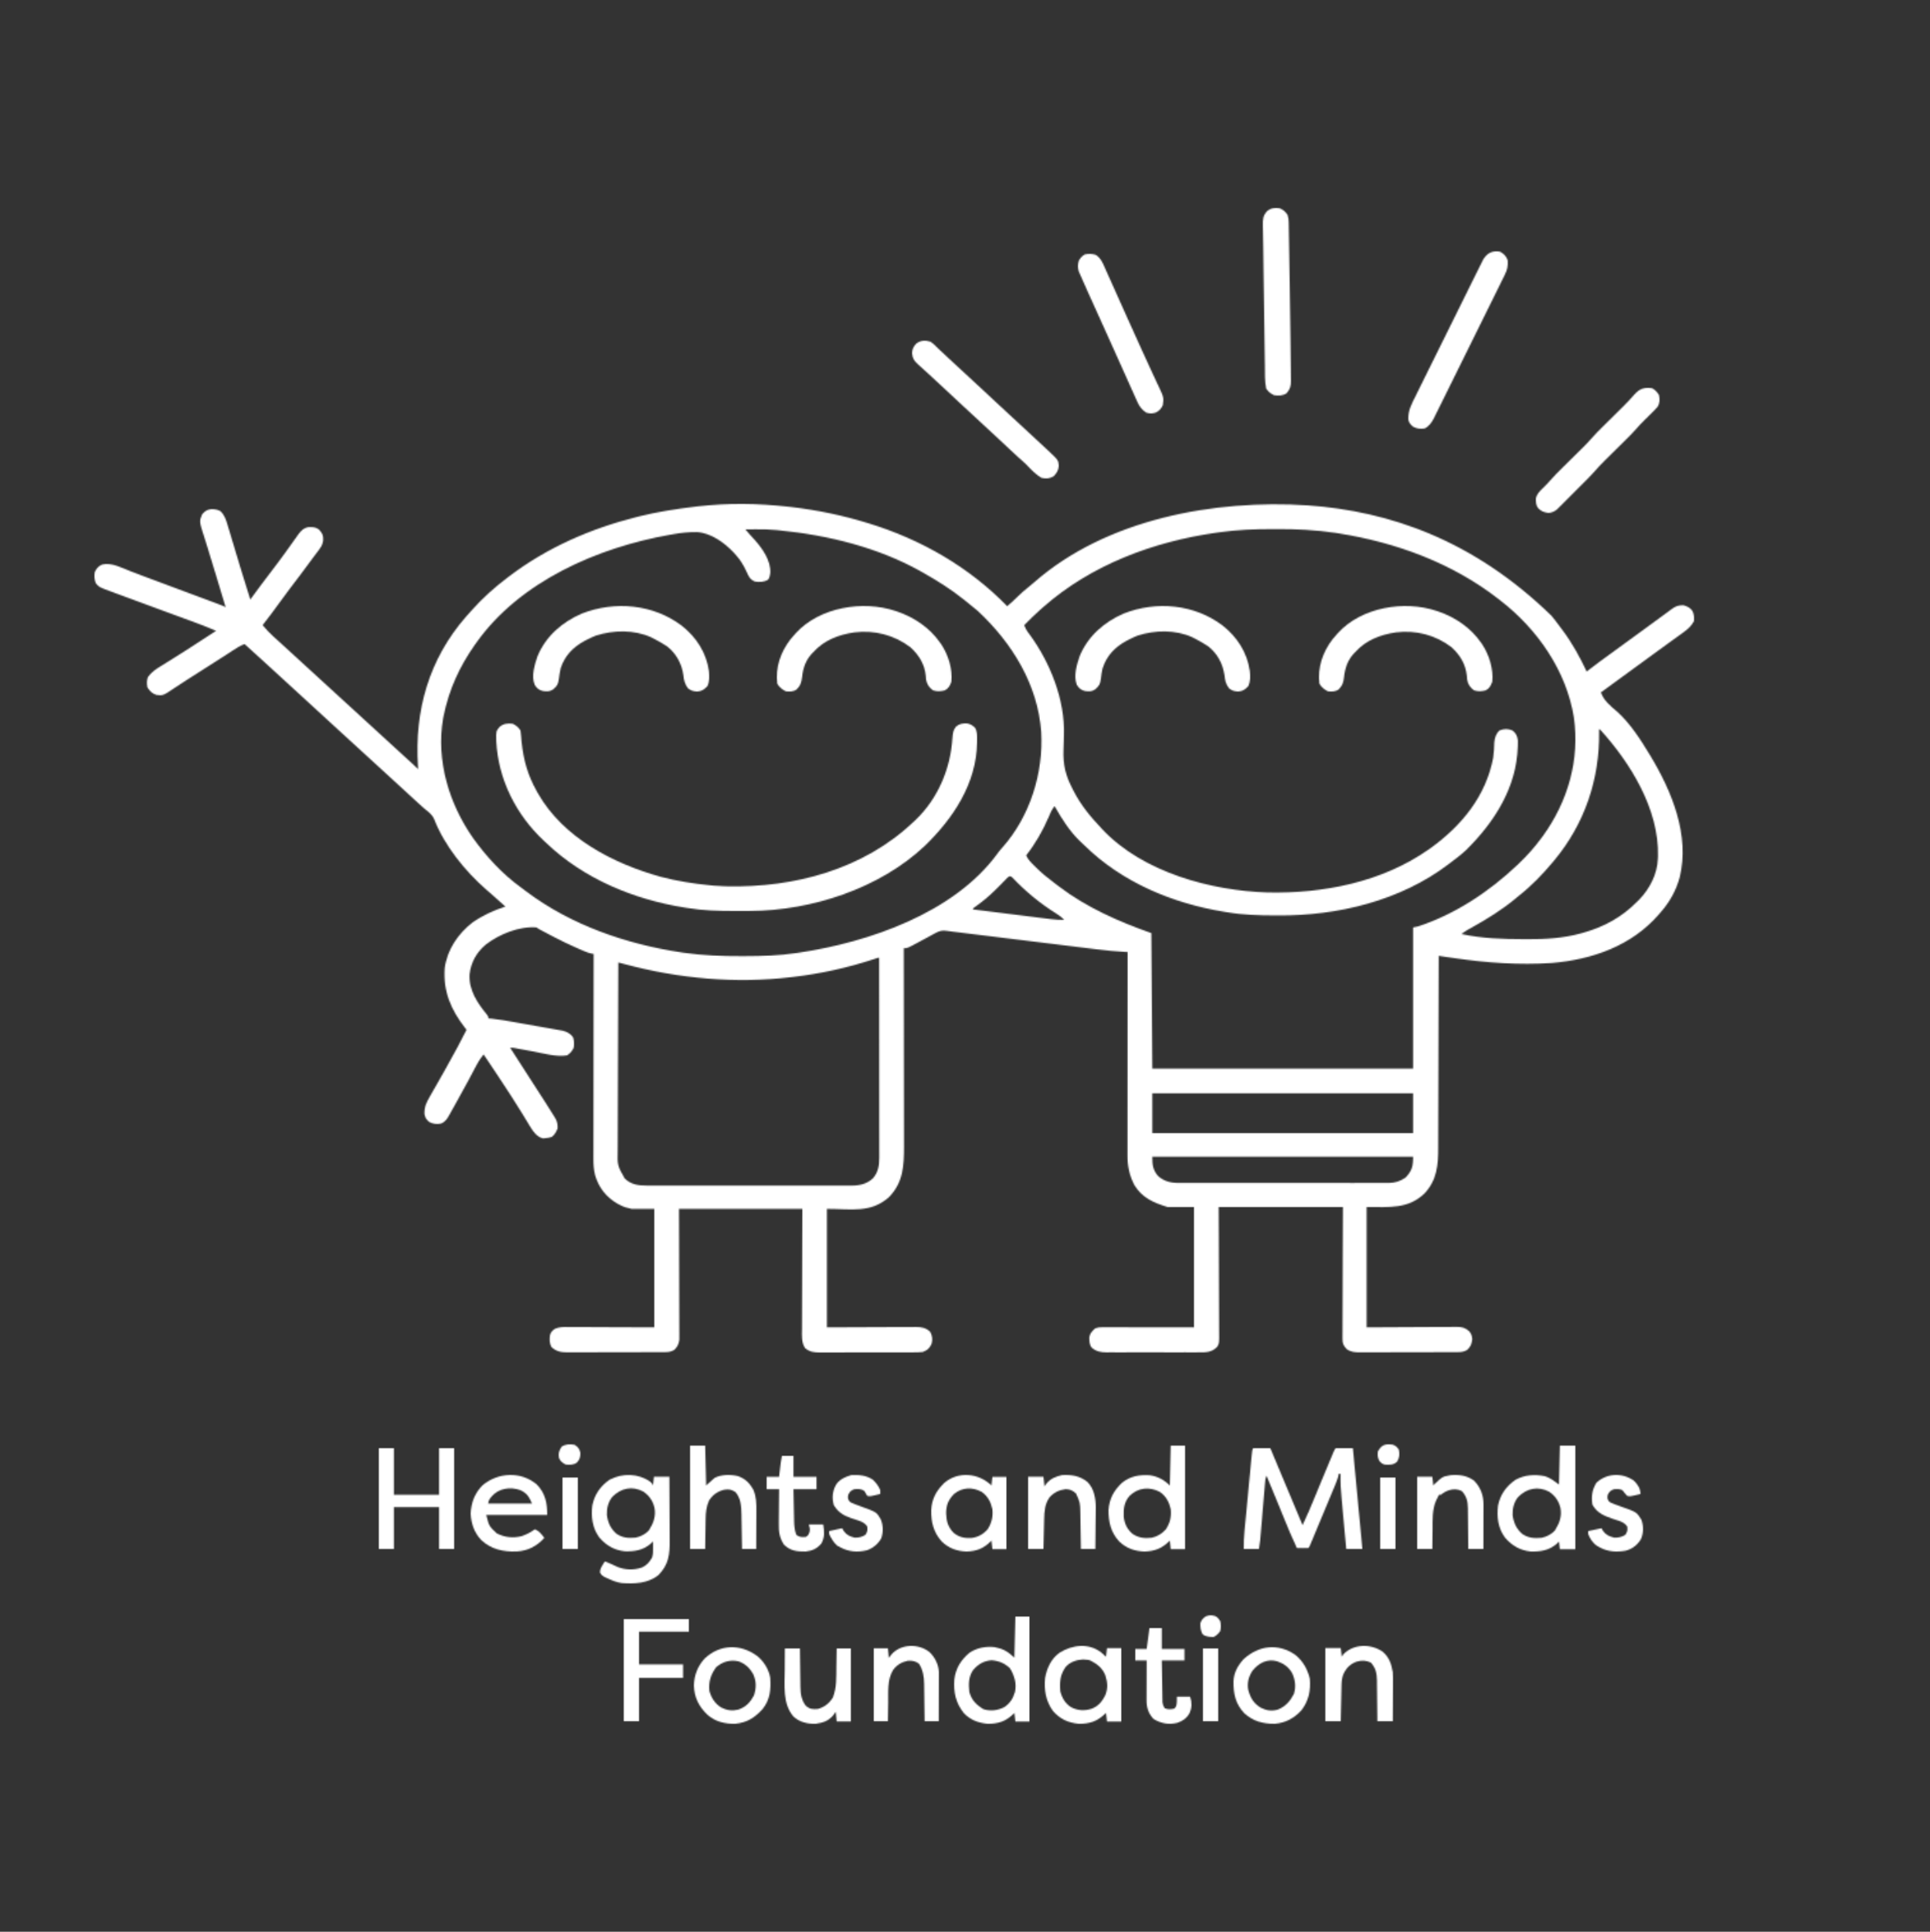 <svg width="1513" height="1514" viewBox="0 0 1513 1514" fill="none" xmlns="http://www.w3.org/2000/svg">
<rect x="0" y="0" width="1513" height="1514" fill="#333333" stroke="none"/>
<mask id="mask0_1871_428" style="mask-type:alpha" maskUnits="userSpaceOnUse" x="0" y="0" width="1513" height="1514">
<path d="M617.804 397.113C618.653 397.209 619.502 397.305 620.376 397.403C640.475 399.759 660.168 403.824 679.518 409.739C680.252 409.963 680.986 410.187 681.743 410.417C722.41 422.983 759.859 444.541 789.562 475.097C792.358 472.77 795.02 470.42 797.555 467.809C800.446 464.882 803.545 462.307 806.759 459.741C808.12 458.641 809.46 457.516 810.773 456.358C867.473 406.708 952.083 391.306 1025.22 396.08C1089.54 400.692 1155.17 423.278 1216.19 482.531C1218.28 485.021 1220.25 487.59 1222.16 490.22C1223.05 491.439 1223.96 492.639 1224.88 493.839C1232.41 503.853 1238.52 515.033 1243.87 526.344C1244.41 525.92 1244.95 525.496 1245.51 525.059C1250.81 520.939 1256.2 516.963 1261.65 513.05C1265.78 510.084 1269.89 507.084 1273.98 504.063C1279.09 500.293 1284.22 496.562 1289.37 492.857C1294.19 489.388 1298.98 485.872 1303.75 482.343C1304.84 481.538 1305.93 480.735 1307.03 479.934C1308.03 479.198 1309.02 478.458 1310.01 477.711C1313.49 475.133 1315.4 474.355 1319.71 474.355C1323.12 475.416 1325.36 476.393 1327.14 479.553C1328.04 482.242 1328.13 484.153 1327.89 486.981C1325.93 490.45 1323.73 492.602 1320.54 494.965C1319.91 495.44 1319.91 495.44 1319.26 495.926C1315.89 498.434 1312.46 500.874 1309.03 503.301C1305.31 505.939 1301.63 508.638 1297.96 511.35C1293.33 514.767 1288.69 518.159 1284.02 521.516C1278.7 525.34 1273.42 529.208 1268.15 533.095C1263.78 536.312 1259.41 539.509 1255.02 542.683C1257.15 548.993 1262.67 553.487 1267.64 557.678C1277.82 566.796 1285.9 579.35 1292.94 590.959C1293.3 591.555 1293.66 592.152 1294.04 592.766C1310.75 620.538 1324.8 654.798 1316.76 687.676C1313.95 697.926 1308.9 707.034 1301.86 714.991C1301.09 715.89 1301.09 715.89 1300.31 716.807C1278.98 741.307 1248.41 752.04 1216.57 754.75C1190.94 756.458 1165.45 754.637 1140.09 750.928C1138.89 750.755 1137.69 750.582 1136.5 750.409C1133.62 749.994 1130.75 749.575 1127.87 749.155C1127.87 749.992 1127.87 750.829 1127.87 751.692C1127.82 772.08 1127.77 792.469 1127.7 812.858C1127.66 822.718 1127.63 832.577 1127.62 842.437C1127.6 851.034 1127.57 859.63 1127.54 868.226C1127.52 872.775 1127.51 877.325 1127.5 881.874C1127.5 886.162 1127.48 890.449 1127.46 894.736C1127.45 896.305 1127.45 897.873 1127.45 899.442C1127.46 913.201 1126.54 924.795 1116.72 935.388C1103.79 947.703 1089.35 945.972 1071.36 945.972C1071.36 977.099 1071.36 1008.23 1071.36 1040.3C1096.12 1040.18 1096.12 1040.18 1120.88 1040.03C1125.67 1040.01 1125.67 1040.01 1127.92 1040.01C1129.49 1040.01 1131.05 1040 1132.62 1039.98C1134.99 1039.96 1137.36 1039.96 1139.74 1039.96C1140.43 1039.95 1141.13 1039.94 1141.84 1039.93C1145.99 1039.95 1148.39 1040.48 1151.67 1043.27C1153.44 1045.45 1153.87 1046.72 1154.18 1049.53C1153.8 1053.1 1152.87 1055.55 1150.18 1057.98C1147.72 1059.44 1145.74 1059.7 1142.95 1059.71C1141.86 1059.72 1141.86 1059.72 1140.76 1059.72C1139.97 1059.72 1139.18 1059.72 1138.36 1059.73C1137.53 1059.73 1136.69 1059.73 1135.83 1059.74C1133.07 1059.75 1130.3 1059.75 1127.53 1059.76C1125.61 1059.76 1123.69 1059.77 1121.77 1059.77C1118.26 1059.78 1114.75 1059.78 1111.23 1059.78C1106.07 1059.79 1100.9 1059.8 1095.73 1059.82C1091.25 1059.84 1086.78 1059.84 1082.3 1059.85C1080.39 1059.85 1078.49 1059.85 1076.59 1059.86C1073.92 1059.88 1071.26 1059.88 1068.6 1059.87C1067.42 1059.88 1067.42 1059.88 1066.21 1059.89C1062.19 1059.87 1059.15 1059.77 1055.75 1057.38C1053.11 1054.61 1052.4 1052.93 1052.42 1049.13C1052.41 1047.76 1052.41 1047.76 1052.41 1046.37C1052.42 1045.36 1052.43 1044.36 1052.44 1043.36C1052.44 1042.3 1052.44 1041.23 1052.44 1040.17C1052.44 1037.29 1052.45 1034.42 1052.47 1031.54C1052.49 1028.53 1052.49 1025.52 1052.5 1022.52C1052.51 1016.82 1052.53 1011.13 1052.56 1005.43C1052.6 997.736 1052.62 990.039 1052.63 982.342C1052.66 970.219 1052.72 958.095 1052.78 945.972C1020.63 945.972 988.488 945.972 955.371 945.972C955.406 953.641 955.44 961.309 955.476 969.21C955.491 974.064 955.505 978.918 955.516 983.771C955.534 991.478 955.555 999.185 955.596 1006.89C955.625 1012.5 955.644 1018.12 955.651 1023.73C955.655 1026.7 955.664 1029.67 955.686 1032.64C955.706 1035.44 955.712 1038.24 955.708 1041.04C955.708 1042.06 955.714 1043.09 955.726 1044.11C955.818 1052.82 955.818 1052.82 954.142 1055.66C949.721 1060.02 945.479 1059.93 939.583 1059.89C938.748 1059.9 937.913 1059.9 937.053 1059.91C934.298 1059.92 931.544 1059.91 928.79 1059.9C926.873 1059.9 924.956 1059.91 923.04 1059.91C919.024 1059.91 915.009 1059.91 910.994 1059.9C906.359 1059.88 901.724 1059.89 897.089 1059.9C892.621 1059.91 888.153 1059.91 883.686 1059.9C881.788 1059.9 879.891 1059.9 877.994 1059.91C875.342 1059.91 872.69 1059.91 870.038 1059.89C869.255 1059.9 868.471 1059.9 867.664 1059.91C862.948 1059.87 859.628 1059.37 855.876 1056.26C853.944 1053.82 853.916 1050.97 853.936 1047.99C854.479 1044.96 856.368 1042.95 858.711 1041.04C860.759 1040.36 861.952 1040.2 864.061 1040.21C864.694 1040.2 865.328 1040.2 865.981 1040.2C866.676 1040.21 867.372 1040.21 868.088 1040.21C869.205 1040.21 869.205 1040.21 870.345 1040.21C872.759 1040.21 875.173 1040.22 877.587 1040.22C879.076 1040.22 880.565 1040.22 882.054 1040.23C887.579 1040.23 893.104 1040.24 898.63 1040.25C917.147 1040.27 917.147 1040.27 936.039 1040.3C936.039 1009.17 936.039 978.042 936.039 945.972C929.169 945.972 922.299 945.972 915.22 945.972C904.288 942.612 895.394 938.837 889.277 928.814C885.345 921.131 883.873 914.181 883.902 905.609C883.901 904.925 883.901 904.241 883.9 903.537C883.899 901.254 883.903 898.971 883.907 896.688C883.907 895.048 883.907 893.408 883.907 891.769C883.906 887.322 883.911 882.875 883.916 878.429C883.921 873.78 883.921 869.131 883.922 864.482C883.924 856.681 883.929 848.88 883.935 841.079C883.942 833.045 883.947 825.012 883.95 816.978C883.951 816.482 883.951 815.987 883.951 815.476C883.952 812.99 883.953 810.504 883.954 808.017C883.962 787.406 883.975 766.795 883.991 746.184C883.283 746.148 882.575 746.112 881.846 746.075C874.219 745.658 866.677 744.879 859.099 743.937C857.847 743.784 856.594 743.632 855.342 743.48C851.981 743.07 848.62 742.656 845.26 742.241C841.726 741.806 838.192 741.375 834.658 740.943C827.977 740.126 821.296 739.305 814.615 738.484C807.026 737.55 799.437 736.621 791.848 735.692C780.042 734.247 768.237 732.8 756.432 731.349C755.844 731.277 755.256 731.205 754.65 731.13C752.999 730.927 751.347 730.724 749.696 730.521C748.774 730.408 747.852 730.295 746.902 730.178C745.477 730.002 744.052 729.822 742.632 729.606C738.672 729.029 736.727 729.439 733.195 731.362C732.513 731.724 732.513 731.724 731.818 732.093C730.378 732.862 728.95 733.65 727.522 734.44C726.098 735.211 724.672 735.977 723.245 736.743C722.326 737.237 721.408 737.732 720.491 738.228C711.235 743.214 711.235 743.214 708.516 743.214C708.518 744.51 708.518 744.51 708.52 745.833C708.552 766.381 708.577 786.928 708.592 807.476C708.593 810.008 708.595 812.54 708.597 815.072C708.598 815.828 708.598 815.828 708.598 816.6C708.605 824.749 708.617 832.898 708.63 841.047C708.644 849.416 708.652 857.785 708.656 866.154C708.657 870.852 708.662 875.55 708.673 880.247C708.683 884.673 708.686 889.099 708.684 893.524C708.684 895.145 708.687 896.765 708.693 898.385C708.744 913.731 708.05 927.017 696.619 938.545C682.198 950.886 667.91 947.457 648.289 947.457C648.289 978.094 648.289 1008.73 648.289 1040.3C672.803 1040.21 672.803 1040.21 697.316 1040.09C702.063 1040.08 702.063 1040.08 704.287 1040.08C705.837 1040.08 707.386 1040.07 708.935 1040.06C711.286 1040.04 713.636 1040.04 715.986 1040.04C716.674 1040.03 717.361 1040.03 718.07 1040.02C722.516 1040.04 725.811 1040.63 729.195 1043.78C730.781 1046.86 731.306 1049.74 730.357 1053.06C728.718 1056.77 727.252 1058.09 723.386 1059.61C720.583 1059.93 717.797 1059.92 714.977 1059.91C713.716 1059.91 713.716 1059.91 712.429 1059.92C709.654 1059.93 706.879 1059.93 704.104 1059.93C702.172 1059.93 700.241 1059.93 698.309 1059.94C694.262 1059.95 690.215 1059.94 686.168 1059.94C681.498 1059.93 676.829 1059.94 672.159 1059.96C667.656 1059.98 663.154 1059.98 658.651 1059.97C656.739 1059.97 654.828 1059.98 652.917 1059.99C650.244 1060 647.571 1059.99 644.898 1059.98C644.11 1059.99 643.323 1059.99 642.511 1060C637.866 1059.95 634.854 1059.6 631.187 1056.63C628.098 1051.97 628.658 1046.73 628.704 1041.3C628.704 1040.28 628.704 1039.25 628.703 1038.23C628.702 1035.45 628.715 1032.68 628.731 1029.91C628.745 1027.01 628.746 1024.11 628.749 1021.21C628.755 1015.72 628.774 1010.24 628.796 1004.75C628.826 997.333 628.838 989.915 628.851 982.497C628.872 970.817 628.916 959.137 628.957 947.457C597.059 947.457 565.161 947.457 532.296 947.457C532.322 954.965 532.348 962.473 532.375 970.208C532.386 974.961 532.397 979.713 532.405 984.465C532.419 992.01 532.434 999.555 532.465 1007.1C532.487 1012.6 532.501 1018.09 532.506 1023.59C532.509 1026.5 532.516 1029.4 532.532 1032.31C532.547 1035.05 532.552 1037.79 532.549 1040.53C532.55 1042.01 532.562 1043.5 532.574 1044.98C532.571 1045.87 532.568 1046.75 532.565 1047.67C532.567 1048.44 532.569 1049.2 532.571 1049.99C532.162 1053.25 531.021 1055.77 528.579 1057.98C526.125 1059.44 524.141 1059.7 521.348 1059.71C520.265 1059.72 520.265 1059.72 519.159 1059.72C518.368 1059.72 517.577 1059.72 516.761 1059.73C515.927 1059.73 515.092 1059.73 514.233 1059.74C511.466 1059.75 508.699 1059.75 505.933 1059.76C504.013 1059.76 502.093 1059.77 500.173 1059.77C496.66 1059.78 493.146 1059.78 489.633 1059.78C484.466 1059.79 479.3 1059.8 474.133 1059.82C469.655 1059.84 465.176 1059.84 460.698 1059.85C458.794 1059.85 456.891 1059.85 454.987 1059.86C452.324 1059.88 449.662 1059.88 446.999 1059.87C445.818 1059.88 445.818 1059.88 444.614 1059.89C439.584 1059.86 436.291 1059.24 432.383 1055.85C430.614 1052.65 430.698 1049.81 431.175 1046.24C432.161 1043.67 432.956 1042.81 435.261 1041.33C438.689 1039.97 441.614 1040 445.267 1040.04C446.012 1040.04 446.757 1040.04 447.524 1040.04C449.926 1040.04 452.328 1040.06 454.73 1040.08C456.217 1040.08 457.703 1040.08 459.19 1040.08C464.692 1040.1 470.193 1040.13 475.694 1040.16C487.994 1040.2 500.293 1040.25 512.964 1040.3C512.964 1009.66 512.964 979.022 512.964 947.457C507.076 947.457 501.187 947.457 495.119 947.457C491.502 946.628 489.308 946.107 486.197 944.486C485.501 944.126 484.805 943.765 484.088 943.393C475.221 938.26 469.222 930.66 466.459 920.751C465.456 916.562 465.17 912.642 465.199 908.345C465.197 907.308 465.197 907.308 465.195 906.25C465.193 903.952 465.201 901.653 465.209 899.354C465.209 897.699 465.209 896.045 465.208 894.39C465.208 889.91 465.217 885.429 465.227 880.949C465.236 876.263 465.237 871.576 465.239 866.89C465.243 859.027 465.252 851.165 465.266 843.303C465.279 835.207 465.29 827.112 465.296 819.016C465.297 818.267 465.297 818.267 465.297 817.502C465.299 814.996 465.301 812.489 465.303 809.983C465.318 789.212 465.345 768.441 465.378 747.67C464.799 747.56 464.22 747.45 463.623 747.336C461.707 746.937 460.096 746.367 458.3 745.601C457.668 745.333 457.037 745.064 456.386 744.787C455.719 744.498 455.052 744.208 454.364 743.91C453.669 743.61 452.974 743.31 452.258 743C446.105 740.317 440.099 737.406 434.149 734.301C433.58 734.005 433.012 733.71 432.426 733.405C421.72 727.828 421.72 727.828 420.765 726.874C407.325 725.675 391.356 732.181 380.896 740.263C373.517 746.495 369.298 754.016 368.113 763.591C367.38 775.651 374.011 785.866 381.427 794.849C382.845 796.688 382.845 796.688 382.845 798.174C384.305 798.293 384.305 798.293 385.795 798.415C391.43 798.981 396.988 800.008 402.56 800.997C403.138 801.099 403.717 801.201 404.312 801.306C407.365 801.845 410.417 802.388 413.469 802.934C416.609 803.495 419.751 804.044 422.894 804.589C425.324 805.014 427.753 805.447 430.181 805.884C431.339 806.09 432.497 806.293 433.656 806.492C435.277 806.771 436.895 807.064 438.512 807.36C439.89 807.604 439.89 807.604 441.296 807.853C444.567 808.786 447.327 810.155 449.281 813.01C450.161 815.752 450.172 818.359 449.763 821.198C448.273 824.022 447.215 825.37 444.559 827.139C436.059 828.493 426.793 825.728 418.488 824.168C416.185 823.742 413.881 823.319 411.577 822.897C410.151 822.635 408.727 822.371 407.302 822.103C406.341 821.925 406.341 821.925 405.36 821.743C404.516 821.585 404.516 821.585 403.655 821.423C402.059 821.141 402.059 821.141 399.946 821.198C408.315 834.292 408.315 834.292 416.769 847.331C420.22 852.621 423.641 857.929 427.039 863.253C427.672 864.243 427.672 864.243 428.317 865.253C429.525 867.15 430.725 869.052 431.918 870.959C432.337 871.626 432.755 872.292 433.186 872.979C433.789 873.958 433.789 873.958 434.405 874.957C434.766 875.54 435.126 876.123 435.498 876.724C436.916 879.398 437.174 881.291 437.123 884.327C436.1 887.035 434.953 889.2 432.662 891.012C430.716 891.66 429.291 891.963 427.271 892.079C426.731 892.124 426.19 892.169 425.633 892.216C420.301 890.917 417.41 885.912 414.718 881.515C414.275 880.773 413.833 880.032 413.376 879.268C412.388 877.652 411.398 876.037 410.408 874.423C409.905 873.598 409.402 872.773 408.884 871.923C406.553 868.122 404.163 864.361 401.759 860.607C401.286 859.868 400.813 859.13 400.325 858.368C393.407 847.615 386.255 837.012 379.127 826.396C376.944 828.983 375.261 831.561 373.684 834.552C373.229 835.41 372.773 836.267 372.304 837.151C372.067 837.601 371.831 838.05 371.587 838.513C370.347 840.871 369.092 843.221 367.84 845.573C367.594 846.038 367.347 846.502 367.092 846.981C364.296 852.241 361.421 857.455 358.485 862.639C357.455 864.469 356.44 866.307 355.424 868.145C354.697 869.439 353.97 870.733 353.243 872.026C352.747 872.931 352.747 872.931 352.241 873.854C350.466 876.975 349.136 879.213 345.668 880.614C342.188 881.285 339.572 880.917 336.42 879.314C334.206 877.373 333.258 875.943 332.734 873.05C332.531 867.422 334.452 863.715 337.256 858.936C337.693 858.162 338.13 857.389 338.58 856.592C339.937 854.193 341.314 851.806 342.694 849.42C343.9 847.299 345.102 845.176 346.303 843.051C347.089 841.663 347.876 840.276 348.665 838.89C351.845 833.294 354.93 827.651 357.983 821.987C358.417 821.182 358.851 820.377 359.298 819.547C361.512 815.424 363.675 811.284 365.743 807.086C365.329 806.563 364.915 806.041 364.489 805.502C353.455 791.241 347.375 777.131 348.642 758.81C350.526 744.424 358.969 731.972 370.205 723.16C378.135 717.566 386.988 713.473 396.228 710.535C391.052 705.861 391.052 705.861 385.819 701.251C385.339 700.83 384.859 700.41 384.364 699.977C383.301 699.05 382.234 698.127 381.163 697.209C364.629 682.768 348.452 662.804 340.416 642.159C338.855 638.46 336.11 636.485 333.027 634.036C331.858 633.008 330.697 631.97 329.542 630.926C328.916 630.362 328.29 629.798 327.646 629.217C324.539 626.395 321.457 623.547 318.375 620.699C316.062 618.563 313.742 616.433 311.418 614.308C310.871 613.807 310.871 613.807 310.312 613.296C309.577 612.623 308.842 611.951 308.107 611.279C306.251 609.581 304.397 607.883 302.542 606.185C301.799 605.504 301.055 604.823 300.312 604.142C289.902 594.611 279.493 585.079 269.083 575.548C268.531 575.043 268.531 575.043 267.968 574.527C267.224 573.846 266.48 573.164 265.735 572.483C263.886 570.789 262.037 569.096 260.187 567.404C255.92 563.502 251.664 559.589 247.415 555.668C243.613 552.161 239.8 548.668 235.983 545.178C234.128 543.481 232.273 541.782 230.419 540.084C229.675 539.403 228.932 538.722 228.188 538.041C214.805 525.787 214.805 525.787 213.689 524.765C212.947 524.086 212.204 523.406 211.462 522.726C209.584 521.007 207.706 519.287 205.83 517.565C201.163 513.284 196.474 509.029 191.755 504.805C188.317 505.992 185.514 507.826 182.507 509.819C181.37 510.563 180.232 511.307 179.094 512.05C178.492 512.443 177.891 512.837 177.271 513.242C174.06 515.33 170.824 517.377 167.59 519.427C162.342 522.756 157.101 526.095 151.869 529.448C150.278 530.466 148.685 531.482 147.09 532.496C143.664 534.675 140.251 536.862 136.892 539.144C127.778 545.266 127.778 545.266 122.646 544.662C119.313 543.586 117.445 541.721 115.588 538.738C115.012 535.986 114.962 533.44 115.914 530.8C118.839 526.505 122.631 524.194 127.02 521.516C128.5 520.595 129.979 519.673 131.458 518.751C132.213 518.285 132.967 517.819 133.744 517.338C137.22 515.183 140.671 512.989 144.122 510.793C144.782 510.374 145.442 509.956 146.122 509.524C153.94 504.552 161.695 499.481 169.449 494.408C163.59 491.921 157.696 489.595 151.717 487.416C150.891 487.113 150.064 486.81 149.213 486.498C147.443 485.849 145.672 485.2 143.901 484.553C141.108 483.531 138.317 482.507 135.525 481.482C135.054 481.309 134.582 481.135 134.097 480.957C133.138 480.605 132.178 480.252 131.219 479.9C129.765 479.366 128.312 478.832 126.858 478.298C117.655 474.919 108.455 471.535 99.262 468.129C97.606 467.516 95.949 466.905 94.292 466.295C91.991 465.447 89.691 464.595 87.392 463.742C86.716 463.494 86.04 463.247 85.344 462.991C77.681 460.134 77.681 460.134 75.158 457.179C73.918 454.18 73.762 451.56 74.275 448.36C75.833 445.304 77.079 443.717 80.224 442.418C87.5 440.78 94.992 444.856 101.6 447.431C102.99 447.962 104.38 448.492 105.77 449.02C107.996 449.866 110.222 450.713 112.446 451.564C120.975 454.829 129.545 457.981 138.115 461.137C148.32 464.896 158.522 468.659 168.688 472.521C169.347 472.771 170.006 473.021 170.685 473.279C171.286 473.508 171.887 473.737 172.506 473.973C173.031 474.173 173.556 474.373 174.097 474.579C175.397 475.097 175.397 475.097 176.884 475.84C176.559 474.765 176.235 473.69 175.91 472.615C175.588 471.551 175.588 471.551 175.26 470.465C174.774 468.857 174.289 467.249 173.803 465.642C172.455 461.183 171.109 456.724 169.765 452.264C167.388 444.38 165.008 436.498 162.542 428.64C162.028 426.992 161.515 425.344 161.001 423.695C160.688 422.696 160.371 421.698 160.051 420.701C156.171 408.623 156.171 408.623 158.435 403.148C160.405 400.841 162.006 399.568 165.071 399.103C168.104 398.951 169.928 399.214 172.702 400.548C176.014 403.542 177.172 407.355 178.431 411.55C178.715 412.486 178.998 413.421 179.29 414.385C179.592 415.4 179.895 416.415 180.198 417.43C180.517 418.489 180.837 419.548 181.157 420.607C181.998 423.395 182.835 426.185 183.671 428.975C184.996 433.397 186.329 437.816 187.66 442.236C187.982 443.304 188.304 444.373 188.626 445.442C191.085 453.616 193.6 461.772 196.216 469.898C196.469 469.553 196.722 469.207 196.983 468.85C202.127 461.828 207.321 454.849 212.62 447.942C216.344 443.084 220.012 438.195 223.588 433.227C224.172 432.416 224.172 432.416 224.768 431.589C226.681 428.931 228.582 426.265 230.474 423.592C231.199 422.58 231.924 421.567 232.649 420.555C232.971 420.094 233.293 419.632 233.625 419.157C235.928 415.958 237.968 413.855 241.918 413.105C245.113 413.064 247.531 413.061 250.123 415.077C252.827 418.116 253.538 419.59 253.318 423.682C252.867 426.921 251.61 428.895 249.612 431.51C249.284 431.946 248.956 432.383 248.619 432.833C247.9 433.79 247.176 434.744 246.448 435.695C245.246 437.277 244.07 438.875 242.899 440.48C237.765 447.514 232.511 454.451 227.213 461.361C224.453 464.969 221.743 468.6 219.126 472.312C214.885 478.323 210.384 484.134 205.882 489.951C208.587 493.215 211.363 496.212 214.526 499.049C215.31 499.757 216.094 500.465 216.878 501.173C217.274 501.529 217.67 501.884 218.079 502.251C219.973 503.957 221.849 505.681 223.727 507.405C224.47 508.086 225.214 508.767 225.958 509.447C254.212 535.318 282.467 561.189 310.721 587.06C311.09 587.397 311.459 587.735 311.838 588.083C312.576 588.758 313.313 589.433 314.051 590.109C316.001 591.895 317.953 593.681 319.905 595.465C320.313 595.837 320.72 596.21 321.14 596.593C321.922 597.308 322.704 598.023 323.486 598.737C324.958 600.083 326.412 601.433 327.823 602.842C327.769 602.05 327.715 601.257 327.66 600.44C324.87 556.876 336.282 516.553 365.373 483.29C366.482 482.04 367.599 480.796 368.717 479.553C369.082 479.144 369.446 478.734 369.821 478.312C378.299 468.791 387.547 460.496 397.716 452.816C398.15 452.484 398.585 452.152 399.033 451.81C428.568 429.314 462.936 414.32 498.837 405.283C499.609 405.088 500.381 404.893 501.177 404.692C515.605 401.117 530.194 398.889 544.937 397.113C545.762 397.014 546.588 396.914 547.439 396.811C570.469 394.201 594.792 394.508 617.804 397.113ZM956.115 417.166C955.219 417.29 954.323 417.413 953.4 417.541C904.232 424.459 855.347 442.714 817.816 475.84C817.161 476.412 816.507 476.983 815.832 477.572C811.361 481.526 807.127 485.694 802.945 489.951C803.927 492.708 805.131 494.718 806.942 497.007C823.186 518.976 835.045 548.625 834.011 576.256C833.977 577.72 833.944 579.184 833.913 580.648C833.863 582.912 833.803 585.174 833.71 587.436C833.24 599.287 835.352 607.95 840.866 618.439C841.31 619.302 841.31 619.302 841.764 620.182C847.391 631.063 854.756 640.051 863.172 648.89C863.603 649.36 864.035 649.83 864.479 650.315C896.094 683.719 949.31 698.087 993.657 699.475C1037.3 700.415 1083.38 691.422 1119.69 665.972C1120.46 665.435 1121.23 664.898 1122.02 664.345C1146.16 646.769 1164.9 623.827 1170.59 593.817C1171.16 589.81 1171.34 585.835 1171.44 581.791C1171.85 578.091 1172.72 574.983 1175.6 572.438C1179.15 571.096 1182.22 571.049 1185.73 572.531C1188.45 574.781 1189.49 576.719 1189.88 580.245C1189.89 581.263 1189.89 582.282 1189.87 583.3C1189.85 584.129 1189.85 584.129 1189.84 584.975C1188.97 617.076 1171.66 644.182 1149.44 666.129C1145.49 669.867 1141.15 673.116 1136.8 676.37C1136.39 676.679 1135.99 676.988 1135.57 677.306C1097.9 705.992 1048.58 717.831 1001.89 717.497C1001.03 717.494 1000.17 717.491 999.286 717.488C986.749 717.433 974.447 717.104 962.063 714.991C961.291 714.867 960.519 714.744 959.724 714.616C919.269 708.048 879.642 691.569 850.151 662.595C849.242 661.708 848.311 660.844 847.375 659.987C838.869 652.056 832.412 641.868 826.739 631.808C824.421 634.511 823.263 637.523 821.906 640.767C817.332 651.345 811.558 661.354 804.432 670.428C805.975 673.828 808.312 676.043 810.938 678.645C811.437 679.139 811.935 679.634 812.449 680.144C816.773 684.368 821.322 688.145 826.177 691.74C827.493 692.717 828.792 693.714 830.09 694.714C851.798 711.252 876.996 722.311 902.58 731.33C902.825 766.378 903.071 801.427 903.323 837.537C970.8 837.537 1038.28 837.537 1107.8 837.537C1107.8 801.018 1107.8 764.499 1107.8 726.874C1109.02 726.629 1110.25 726.384 1111.51 726.131C1140.61 716.685 1167.56 698.781 1189.59 677.856C1190.01 677.456 1190.43 677.057 1190.86 676.645C1197.25 670.544 1202.94 664.167 1208.18 657.06C1208.65 656.429 1209.12 655.798 1209.6 655.148C1229.14 628.121 1238.61 595.331 1233.81 562.134C1227.91 525.636 1205.16 493.011 1176.2 470.641C1175.78 470.308 1175.35 469.975 1174.91 469.632C1138.66 441.321 1094.64 425.192 1049.48 418.048C1048.12 417.831 1048.12 417.831 1046.73 417.61C1031.31 415.292 1015.94 414.658 1000.36 414.706C998.985 414.708 998.985 414.708 997.587 414.71C983.628 414.745 969.947 415.162 956.115 417.166ZM584.344 414.938C586.735 417.752 589.151 420.516 591.687 423.201C597.827 430.098 604.393 439.489 603.865 449.12C603.608 451.122 603.282 452.587 602.189 454.302C599.157 456.229 595.272 456.342 591.78 455.787C587.851 454.175 586.813 451.558 585.181 447.896C582.9 443.091 580.518 438.947 576.909 434.991C576.377 434.392 575.845 433.793 575.297 433.175C567.957 425.353 557.418 417.7 546.374 417.027C540.096 416.922 534.104 417.574 527.928 418.652C526.974 418.816 526.02 418.98 525.037 419.149C468.396 429.15 407.333 455.709 373.179 504.063C372.818 504.571 372.457 505.079 372.086 505.602C360.237 522.442 352.075 540.293 347.898 560.508C347.715 561.391 347.532 562.274 347.344 563.183C341.833 596.207 351.913 629.722 370.809 656.781C381.192 671.267 393.802 684.981 408.275 695.449C409.732 696.51 411.164 697.6 412.598 698.692C447.547 724.99 490.646 739.86 533.598 746.37C534.334 746.482 535.071 746.595 535.83 746.71C550.875 748.846 565.864 749.434 581.045 749.387C581.959 749.386 582.874 749.385 583.816 749.383C597.51 749.349 610.937 748.996 624.496 746.927C625.383 746.796 626.271 746.664 627.186 746.529C681.325 738.339 747.359 715.703 781.476 669.639C781.8 669.183 782.125 668.727 782.459 668.257C783.597 666.737 784.807 665.347 786.082 663.941C807.538 639.605 818.054 605.827 816.236 573.727C813.641 536.529 793.343 503.785 766.512 478.811C763.842 476.509 761.097 474.313 758.333 472.126C757.518 471.468 756.704 470.81 755.89 470.151C745.921 462.132 735.26 455.393 724.13 449.103C723.642 448.824 723.154 448.546 722.651 448.259C688.867 429.137 649.473 419.486 611.112 415.681C610.391 415.608 609.67 415.535 608.927 415.461C603.509 414.958 598.147 414.848 592.709 414.892C591.493 414.897 591.493 414.897 590.252 414.902C588.283 414.911 586.314 414.923 584.344 414.938ZM1253.53 571.649C1253.55 572.246 1253.57 572.844 1253.58 573.459C1254.15 610.479 1242.33 645.538 1218.58 674.142C1218.22 674.578 1217.86 675.014 1217.49 675.463C1209.25 685.336 1200.46 694.418 1190.33 702.365C1189.51 703.045 1188.69 703.728 1187.87 704.413C1177.3 713.176 1165.73 720.294 1153.75 726.971C1153.13 727.316 1152.51 727.661 1151.88 728.017C1151.33 728.317 1150.79 728.618 1150.23 728.927C1148.63 729.879 1147.18 730.937 1145.72 732.073C1161.9 735.586 1178.25 736.015 1194.74 736.065C1195.54 736.071 1196.34 736.076 1197.15 736.082C1211.3 736.163 1225.52 735.359 1239.22 731.562C1240.27 731.278 1240.27 731.278 1241.33 730.989C1257.58 726.401 1271.41 718.837 1283.27 706.821C1283.89 706.21 1284.51 705.599 1285.15 704.97C1293.25 696.545 1299.14 685.232 1299.63 673.399C1299.67 672.618 1299.71 671.837 1299.75 671.032C1300.68 634.291 1278.21 597.916 1254.27 571.649C1254.03 571.649 1253.78 571.649 1253.53 571.649ZM789.713 687.957C789.181 688.506 788.649 689.055 788.101 689.62C787.51 690.223 786.918 690.826 786.309 691.447C785.68 692.093 785.051 692.74 784.403 693.406C779.404 698.474 774.453 703.295 768.742 707.564C768.144 708.011 767.546 708.458 766.93 708.919C765.895 709.689 764.855 710.453 763.808 711.208C763.306 711.61 763.306 711.61 762.794 712.02C762.794 712.265 762.794 712.51 762.794 712.763C771.332 713.832 779.87 714.897 788.409 715.958C792.374 716.451 796.339 716.945 800.304 717.442C804.131 717.921 807.959 718.398 811.787 718.872C813.246 719.053 814.705 719.236 816.164 719.419C818.21 719.677 820.257 719.93 822.304 720.182C822.904 720.259 823.504 720.335 824.122 720.414C827.502 720.826 830.769 721.005 834.174 720.932C832.17 718.802 830.228 717.266 827.715 715.78C815.387 708.09 803.721 698.455 793.753 687.891C792.007 686.28 791.472 686.391 789.713 687.957ZM685.416 751.621C664.645 758.456 643.516 763.124 621.8 765.68C621.279 765.742 620.758 765.804 620.221 765.867C576.323 770.996 532.367 767.035 489.781 755.656C488.094 755.206 486.404 754.774 484.71 754.354C484.623 775.142 484.557 795.931 484.517 816.719C484.498 826.372 484.472 836.025 484.429 845.677C484.392 854.092 484.368 862.506 484.36 870.92C484.355 875.375 484.344 879.829 484.317 884.283C484.291 888.478 484.284 892.673 484.289 896.869C484.288 898.406 484.281 899.943 484.267 901.48C483.984 913.442 483.984 913.442 489.711 923.602C494.573 928.368 500.336 929.222 506.856 929.173C507.567 929.176 508.278 929.18 509.01 929.183C511.381 929.192 513.751 929.185 516.121 929.178C517.826 929.181 519.53 929.185 521.234 929.19C525.855 929.2 530.476 929.196 535.097 929.189C539.936 929.183 544.776 929.189 549.615 929.192C558.263 929.196 566.911 929.189 575.559 929.178C583.391 929.168 591.223 929.17 599.055 929.18C608.161 929.192 617.267 929.196 626.373 929.19C631.189 929.186 636.005 929.186 640.822 929.193C645.351 929.2 649.879 929.195 654.409 929.182C656.069 929.179 657.729 929.18 659.389 929.185C661.659 929.191 663.929 929.184 666.199 929.173C666.853 929.178 667.506 929.183 668.179 929.188C674.358 929.129 679.737 927.779 684.348 923.505C688.417 918.775 689.294 913.622 689.273 907.565C689.274 906.895 689.274 906.226 689.275 905.537C689.276 903.286 689.272 901.035 689.268 898.783C689.268 897.173 689.268 895.563 689.268 893.953C689.269 889.574 689.264 885.195 689.259 880.815C689.254 876.242 689.254 871.668 689.253 867.095C689.251 858.43 689.245 849.766 689.237 841.102C689.229 831.239 689.225 821.377 689.221 811.514C689.213 791.223 689.2 770.932 689.184 750.641C687.868 750.641 686.655 751.208 685.416 751.621ZM903.323 856.847C903.323 867.141 903.323 877.435 903.323 888.041C970.8 888.041 1038.28 888.041 1107.8 888.041C1107.8 877.747 1107.8 867.453 1107.8 856.847C1040.32 856.847 972.844 856.847 903.323 856.847ZM903.323 906.608C903.323 912.812 903.768 917.222 908.064 921.929C912.907 926.015 918.124 927.21 924.298 927.133C925.024 927.139 925.751 927.145 926.5 927.151C928.916 927.165 931.33 927.154 933.746 927.142C935.486 927.147 937.226 927.154 938.965 927.162C943.677 927.179 948.389 927.172 953.1 927.16C957.537 927.152 961.973 927.158 966.41 927.164C975.732 927.174 985.054 927.162 994.376 927.142C1002.36 927.126 1010.35 927.129 1018.34 927.146C1027.63 927.166 1036.92 927.173 1046.21 927.162C1051.12 927.156 1056.03 927.155 1060.94 927.168C1065.56 927.178 1070.18 927.171 1074.8 927.149C1076.49 927.145 1078.18 927.146 1079.88 927.154C1082.19 927.164 1084.51 927.152 1086.82 927.133C1087.82 927.145 1087.82 927.145 1088.84 927.158C1093.79 927.082 1097.72 925.724 1101.85 922.948C1106.89 917.689 1107.8 914.019 1107.8 906.608C1040.32 906.608 972.844 906.608 903.323 906.608Z" fill="#891F1C"/>
<path d="M402.068 567.287C404.853 568.778 406.252 569.843 408.006 572.467C408.308 574.307 408.308 574.307 408.481 576.508C408.554 577.323 408.626 578.138 408.701 578.978C408.778 579.851 408.855 580.725 408.934 581.625C410.34 595.533 413.758 607.645 420.623 619.829C420.998 620.509 421.372 621.19 421.757 621.89C441.68 656.611 480.465 676.764 517.853 687.172C530.541 690.511 543.4 692.553 556.448 693.833C557.389 693.93 558.329 694.027 559.298 694.127C562.059 694.361 564.812 694.496 567.581 694.573C568.28 694.593 568.979 694.613 569.699 694.634C622.715 695.919 676.973 681.332 716.023 644.25C716.823 643.512 716.823 643.512 717.638 642.759C735.303 625.957 745.25 602.325 746.662 578.268C746.893 574.782 747.19 572.356 749.423 569.507C752.164 567.176 754.681 566.902 758.167 567.024C760.754 567.437 762.324 568.546 764.267 570.247C766.205 573.43 766.007 576.378 765.983 580.006C765.98 580.665 765.976 581.323 765.972 582.002C765.412 614.149 747.365 641.291 724.968 662.968C689.617 696.344 636.22 713.746 588.082 713.964C586.921 713.972 586.921 713.972 585.738 713.98C583.257 713.992 580.777 713.997 578.297 713.998C577.449 713.999 576.601 713.999 575.727 714C563.213 713.988 551.001 713.667 538.635 711.593C537.874 711.474 537.113 711.355 536.329 711.232C496.658 704.922 457.676 688.735 428.401 660.836C427.673 660.143 426.941 659.454 426.205 658.769C404.614 638.646 390.497 610.621 389.077 581.066C388.876 573.072 388.876 573.072 391.538 569.831C394.546 567.098 398.132 566.738 402.068 567.287Z" fill="#891F1C"/>
<path d="M958.645 490.424C969.919 499.351 977.778 511.535 979.774 526.063C980.105 530.285 980.321 533.901 978.564 537.801C976.152 540.309 974.225 541.791 970.681 542C967.558 541.827 965.966 541.412 963.439 539.451C960.968 536.115 960.295 533.232 959.901 529.127C958.582 520.05 954.229 512.05 947.01 506.452C943.629 504.211 940.19 502.265 936.585 500.418C935.965 500.099 935.345 499.781 934.706 499.452C921.46 493.408 905.29 493.783 891.663 498.206C889.445 499.096 887.333 500.08 885.205 501.173C884.447 501.562 883.689 501.95 882.907 502.351C873.957 507.284 867.599 513.814 864.355 523.8C863.724 526.598 863.271 529.414 862.977 532.268C862.508 536.177 861.421 537.948 858.398 540.394C855.614 542.224 853.541 542.01 850.347 541.558C847.467 540.834 845.7 539.3 844.172 536.767C841.39 529.864 844.133 520.759 846.484 513.995C853.101 498.333 865.645 487.536 880.877 480.875C906.517 470.811 936.449 473.475 958.645 490.424Z" fill="#891F1C"/>
<path d="M534.489 490.424C545.845 499.351 553.762 511.535 555.772 526.063C556.106 530.285 556.323 533.901 554.553 537.801C552.124 540.309 550.183 541.791 546.613 542C543.467 541.827 541.863 541.412 539.318 539.451C536.829 536.115 536.151 533.232 535.755 529.127C534.426 520.05 530.041 512.05 522.769 506.452C519.364 504.211 515.899 502.265 512.268 500.418C511.644 500.099 511.019 499.781 510.375 499.452C497.033 493.408 480.745 493.783 467.018 498.206C464.784 499.096 462.656 500.08 460.513 501.173C459.749 501.562 458.986 501.95 458.199 502.351C449.183 507.284 442.779 513.814 439.511 523.8C438.875 526.598 438.419 529.414 438.123 532.268C437.65 536.177 436.555 537.948 433.511 540.394C430.707 542.224 428.618 542.01 425.401 541.558C422.5 540.834 420.72 539.3 419.18 536.767C416.378 529.864 419.141 520.759 421.51 513.995C428.175 498.333 440.81 487.536 456.154 480.875C481.98 470.811 512.131 473.475 534.489 490.424Z" fill="#891F1C"/>
<path d="M1126.13 478.79C1126.86 479.032 1126.86 479.032 1127.61 479.278C1140.84 483.832 1152.84 491.924 1160.94 503.564C1161.34 504.141 1161.74 504.718 1162.16 505.312C1167.5 513.608 1170.82 524.389 1169.82 534.344C1168.69 537.443 1167.59 539.602 1164.64 541.1C1161.35 541.922 1158.77 542.111 1155.52 541.053C1152.41 538.779 1150.79 536.357 1150.11 532.508C1150.02 531.141 1150.02 531.141 1149.92 529.746C1148.99 520.55 1144.68 513.48 1137.98 507.318C1125.39 497.638 1109.86 493.684 1094.23 495.652C1082.2 497.422 1070.78 501.697 1062.45 511.071C1062.1 511.429 1061.74 511.786 1061.38 512.154C1056.44 517.399 1054.37 523.716 1053.61 530.825C1053.15 534.937 1052.39 537.295 1049.52 540.247C1046.87 542.235 1044.14 542.123 1040.98 541.851C1038.09 540.275 1035.98 538.715 1034.32 535.845C1032.78 523.113 1036.97 510.984 1044.68 500.984C1045.66 499.83 1046.64 498.687 1047.64 497.559C1048.23 496.87 1048.23 496.87 1048.83 496.169C1067.4 475.806 1100.98 470.41 1126.13 478.79Z" fill="#891F1C"/>
<path d="M701.812 478.79C702.546 479.032 702.546 479.032 703.295 479.278C716.629 483.832 728.716 491.924 736.87 503.564C737.276 504.141 737.682 504.718 738.1 505.312C743.477 513.608 746.83 524.389 745.821 534.344C744.681 537.443 743.577 539.602 740.6 541.1C737.283 541.922 734.691 542.111 731.416 541.053C728.28 538.779 726.652 536.357 725.967 532.508C725.872 531.141 725.872 531.141 725.775 529.746C724.839 520.55 720.496 513.48 713.747 507.318C701.066 497.638 685.413 493.684 669.67 495.652C657.554 497.422 646.045 501.697 637.663 511.071C637.305 511.429 636.947 511.786 636.579 512.154C631.606 517.399 629.517 523.716 628.758 530.825C628.288 534.937 627.524 537.295 624.635 540.247C621.968 542.235 619.214 542.123 616.031 541.851C613.123 540.275 610.995 538.715 609.318 535.845C607.767 523.113 611.996 510.984 619.761 500.984C620.741 499.83 621.735 498.687 622.744 497.559C623.337 496.87 623.337 496.87 623.942 496.169C642.65 475.806 676.471 470.41 701.812 478.79Z" fill="#891F1C"/>
<path d="M982.449 1135C986.868 1135 991.287 1135 995.84 1135C997.083 1137.98 997.083 1137.98 998.351 1141.01C1005.92 1159.14 1013.51 1177.26 1021.13 1195.37C1024.63 1188.01 1027.78 1180.53 1030.87 1172.99C1032.26 1169.62 1033.65 1166.24 1035.04 1162.87C1035.46 1161.87 1035.46 1161.87 1035.87 1160.86C1038.26 1155.09 1040.66 1149.32 1043.08 1143.57C1043.41 1142.77 1043.75 1141.97 1044.09 1141.15C1044.4 1140.43 1044.7 1139.72 1045.01 1138.98C1045.27 1138.37 1045.53 1137.76 1045.79 1137.12C1046.43 1135.75 1046.43 1135.75 1047.17 1135C1051.59 1135 1056.01 1135 1060.56 1135C1063.02 1161.07 1065.47 1187.14 1068 1214C1063.83 1214 1059.65 1214 1055.35 1214C1054.77 1207.64 1054.18 1201.29 1053.61 1194.93C1053.34 1191.98 1053.07 1189.03 1052.8 1186.07C1052.53 1183.22 1052.27 1180.36 1052.02 1177.51C1051.92 1176.42 1051.82 1175.34 1051.72 1174.26C1051.12 1167.87 1050.75 1161.55 1050.89 1155.12C1050.4 1155.12 1049.91 1155.12 1049.4 1155.12C1049.33 1155.61 1049.26 1156.1 1049.19 1156.6C1048.49 1159.57 1047.34 1162.27 1046.16 1165.08C1045.78 1166 1045.78 1166 1045.39 1166.94C1044.56 1168.93 1043.73 1170.92 1042.89 1172.92C1042.32 1174.29 1041.75 1175.66 1041.18 1177.04C1040.02 1179.82 1038.86 1182.6 1037.7 1185.38C1036.38 1188.53 1035.06 1191.69 1033.75 1194.84C1032.86 1197 1031.96 1199.16 1031.06 1201.31C1030.64 1202.32 1030.23 1203.32 1029.81 1204.32C1029.24 1205.7 1028.66 1207.08 1028.08 1208.46C1027.76 1209.23 1027.44 1210 1027.11 1210.79C1026.34 1212.51 1026.34 1212.51 1025.6 1213.25C1022.62 1213.36 1019.65 1213.29 1016.67 1213.25C1012.96 1205.47 1009.68 1197.53 1006.44 1189.55C1005.39 1186.97 1004.34 1184.39 1003.29 1181.82C1003.03 1181.19 1002.78 1180.56 1002.51 1179.91C1000.31 1174.51 998.084 1169.12 995.84 1163.74C995.531 1163 995.223 1162.26 994.905 1161.5C994.225 1159.87 993.545 1158.24 992.864 1156.61C991.824 1158.7 991.833 1160.6 991.638 1162.92C991.596 1163.42 991.553 1163.91 991.509 1164.42C991.369 1166.06 991.233 1167.7 991.097 1169.34C991.001 1170.48 990.903 1171.62 990.806 1172.76C990.549 1175.77 990.296 1178.78 990.044 1181.78C989.64 1186.59 989.234 1191.39 988.824 1196.19C988.682 1197.87 988.542 1199.54 988.403 1201.22C988.315 1202.25 988.227 1203.29 988.139 1204.32C988.064 1205.22 987.988 1206.12 987.911 1207.05C987.672 1209.38 987.297 1211.69 986.913 1214C982.985 1214 979.057 1214 975.01 1214C974.949 1209.3 975.161 1204.73 975.613 1200.06C975.677 1199.37 975.741 1198.68 975.807 1197.97C976.018 1195.71 976.233 1193.46 976.449 1191.2C976.597 1189.63 976.746 1188.05 976.894 1186.48C977.204 1183.19 977.516 1179.91 977.83 1176.62C978.233 1172.4 978.63 1168.18 979.026 1163.96C979.33 1160.71 979.638 1157.47 979.947 1154.23C980.094 1152.67 980.241 1151.11 980.387 1149.56C980.591 1147.39 980.798 1145.22 981.006 1143.05C981.066 1142.41 981.126 1141.76 981.188 1141.09C981.621 1136.66 981.621 1136.66 982.449 1135Z" fill="#891F1C"/>
<path d="M1176.02 197.279C1178.92 198.997 1180.86 200.768 1181.93 204.017C1182.22 208.403 1181.68 211.376 1179.68 215.306C1179.32 216.052 1179.32 216.052 1178.95 216.814C1178.14 218.469 1177.32 220.114 1176.49 221.76C1175.91 222.949 1175.32 224.139 1174.74 225.329C1173.16 228.552 1171.56 231.767 1169.97 234.981C1168.29 238.348 1166.63 241.722 1164.97 245.095C1162.18 250.758 1159.37 256.415 1156.57 262.07C1153.32 268.604 1150.09 275.145 1146.87 281.689C1143.76 287.99 1140.65 294.287 1137.53 300.582C1136.21 303.258 1134.88 305.936 1133.56 308.615C1132.01 311.77 1130.45 314.922 1128.88 318.07C1128.3 319.225 1127.73 320.381 1127.16 321.539C1126.38 323.121 1125.6 324.698 1124.81 326.274C1124.59 326.731 1124.36 327.188 1124.14 327.659C1122.43 331.035 1120.34 334.049 1116.92 335.781C1113.4 336.216 1110.91 336.118 1107.73 334.424C1105.81 332.755 1104.57 331.502 1104.03 328.942C1103.67 321.856 1106.72 316.402 1109.8 310.284C1110.38 309.094 1110.97 307.902 1111.55 306.71C1113.13 303.492 1114.72 300.284 1116.32 297.078C1118 293.716 1119.66 290.345 1121.32 286.975C1124.11 281.321 1126.91 275.674 1129.72 270.031C1132.97 263.509 1136.2 256.979 1139.42 250.443C1142.53 244.148 1145.64 237.858 1148.76 231.571C1150.08 228.898 1151.41 226.224 1152.73 223.548C1154.28 220.4 1155.84 217.256 1157.41 214.115C1157.99 212.963 1158.56 211.809 1159.13 210.653C1159.9 209.075 1160.69 207.503 1161.48 205.931C1161.92 205.051 1162.36 204.17 1162.81 203.262C1166.01 198.092 1170.17 196.236 1176.02 197.279Z" fill="#891F1C"/>
<path d="M729.41 267.82C731.69 269.252 733.462 271.142 735.36 273.043C736.667 274.278 737.984 275.503 739.301 276.728C740.767 278.093 742.227 279.464 743.686 280.836C746.85 283.806 750.043 286.743 753.241 289.676C756.805 292.945 760.348 296.237 763.895 299.525C765.088 300.63 766.282 301.734 767.477 302.838C771.8 306.834 776.108 310.845 780.402 314.872C784.467 318.684 788.553 322.47 792.659 326.236C796.223 329.506 799.766 332.797 803.313 336.085C804.506 337.19 805.7 338.294 806.895 339.398C811.323 343.491 815.74 347.595 820.146 351.712C820.841 352.361 820.841 352.361 821.55 353.022C829.669 360.619 829.669 360.619 830 365.096C829.741 368.858 828.497 370.503 826.049 373.257C822.784 375.138 820.091 375.393 816.427 374.516C811.914 371.866 808.242 367.967 804.661 364.184C802.738 362.279 800.709 360.524 798.669 358.748C796.182 356.554 793.779 354.274 791.372 351.992C790.327 351.005 789.281 350.018 788.235 349.031C787.721 348.546 787.207 348.061 786.677 347.562C783.369 344.451 780.031 341.373 776.694 338.292C774.69 336.441 772.689 334.587 770.687 332.733C769.881 331.986 769.076 331.24 768.27 330.494C766.659 329.002 765.047 327.51 763.436 326.017C763.037 325.648 762.638 325.279 762.228 324.899C761.421 324.151 760.614 323.404 759.807 322.657C757.812 320.809 755.816 318.962 753.819 317.116C749.496 313.119 745.186 309.108 740.891 305.079C737.543 301.939 734.186 298.81 730.804 295.706C730.099 295.057 729.393 294.408 728.666 293.739C727.047 292.252 725.417 290.776 723.785 289.303C722.902 288.499 722.019 287.696 721.136 286.892C720.722 286.522 720.307 286.152 719.88 285.77C716.687 282.853 715.415 281.172 715 276.866C715.096 273.625 716.091 271.767 718.254 269.312C721.88 266.69 725.239 266.456 729.41 267.82Z" fill="#891F1C"/>
<path d="M1003.25 163.243C1006.08 164.47 1007.71 165.894 1009.35 168.448C1010.08 170.592 1010.22 172.006 1010.26 174.238C1010.28 175.339 1010.28 175.339 1010.3 176.463C1010.31 177.269 1010.33 178.075 1010.34 178.906C1010.35 179.756 1010.37 180.607 1010.38 181.484C1010.43 184.324 1010.48 187.163 1010.52 190.003C1010.55 192.006 1010.59 194.009 1010.62 196.012C1010.69 200.243 1010.76 204.475 1010.82 208.706C1010.89 212.966 1010.95 217.225 1011.03 221.484C1011.24 234.288 1011.43 247.092 1011.58 259.898C1011.61 262.376 1011.64 264.855 1011.68 267.334C1011.75 272.975 1011.81 278.616 1011.85 284.257C1011.86 285.972 1011.88 287.687 1011.91 289.402C1011.94 291.747 1011.95 294.091 1011.96 296.437C1011.97 297.119 1011.99 297.802 1012 298.505C1011.99 302.719 1011.41 304.987 1008.59 308.225C1005.54 310.256 1002.24 310.212 998.677 309.712C995.779 308.221 994.395 307.164 992.579 304.507C991.394 298.783 991.662 292.691 991.59 286.879C991.575 285.873 991.56 284.866 991.545 283.86C991.504 281.143 991.467 278.427 991.431 275.71C991.393 272.838 991.351 269.967 991.309 267.095C991.24 262.26 991.173 257.424 991.108 252.589C991.033 247.058 990.955 241.528 990.875 235.997C990.789 230.046 990.706 224.096 990.623 218.145C990.599 216.463 990.575 214.782 990.551 213.101C990.463 206.895 990.389 200.689 990.329 194.482C990.301 191.937 990.251 189.392 990.197 186.846C990.167 185.335 990.143 183.823 990.122 182.312C990.096 180.449 990.059 178.586 990.008 176.723C989.961 171.994 990 169.031 993.341 165.474C996.419 162.972 999.391 162.678 1003.25 163.243Z" fill="#891F1C"/>
<path d="M509.705 1161.25C511.167 1162.65 511.167 1162.65 511.922 1164.14C512.171 1161.93 512.42 1159.71 512.677 1157.43C516.662 1157.43 520.647 1157.43 524.753 1157.43C524.805 1165.37 524.846 1173.3 524.871 1181.23C524.882 1184.92 524.898 1188.6 524.924 1192.29C524.949 1195.85 524.962 1199.41 524.968 1202.97C524.972 1204.32 524.98 1205.68 524.993 1207.03C525.091 1218.36 524.307 1226.26 515.979 1234.68C507.707 1241.05 497.293 1241.48 487.285 1240.72C483.261 1240.12 479.686 1238.62 476.022 1236.92C475.554 1236.7 475.086 1236.49 474.603 1236.27C472.483 1235.22 471.326 1234.54 470.367 1232.36C470.418 1230.03 471.022 1228.84 472.249 1226.86C472.784 1225.97 472.784 1225.97 473.331 1225.07C473.612 1224.63 473.893 1224.19 474.183 1223.74C477.599 1225.05 480.895 1226.57 484.207 1228.12C490.112 1230.52 497.121 1230.62 503.148 1228.58C506.966 1226.89 509.154 1224.33 511.167 1220.76C512.063 1218.11 511.995 1215.96 511.969 1213.17C511.962 1212.22 511.955 1211.27 511.948 1210.3C511.94 1209.57 511.931 1208.84 511.922 1208.09C510.871 1209.11 510.871 1209.11 509.799 1210.14C503.879 1215.06 497.356 1216.06 489.771 1215.83C481.493 1214.97 475.183 1211.2 469.843 1205.02C464.28 1197.46 463.329 1188.85 464.37 1179.78C466.099 1171.26 470.749 1164.63 477.957 1159.67C488.223 1154.42 500.108 1154.68 509.705 1161.25ZM480.079 1173.08C476.716 1177.19 475.606 1182.14 475.763 1187.35C476.563 1193.36 478.621 1197.95 483.193 1202.04C488.005 1205.34 492.616 1205.63 498.336 1205.11C502.445 1204.22 506.173 1202.38 508.903 1199.15C512.364 1193.47 514.317 1188.42 513.11 1181.72C511.726 1176.27 509.126 1172.35 504.436 1169.09C495.744 1164.32 486.927 1166.25 480.079 1173.08Z" fill="#891F1C"/>
<path d="M858.957 199.723C862.611 202.096 863.922 204.872 865.622 208.753C865.895 209.356 866.169 209.959 866.45 210.58C867.343 212.555 868.221 214.536 869.1 216.517C869.722 217.901 870.345 219.283 870.969 220.666C872.534 224.141 874.089 227.62 875.64 231.102C876.892 233.909 878.153 236.712 879.415 239.514C880.969 242.968 882.52 246.423 884.067 249.88C886.974 256.374 889.908 262.856 892.85 269.333C893.63 271.051 894.408 272.771 895.185 274.49C897.576 279.772 899.979 285.047 902.436 290.298C903.541 292.663 904.637 295.033 905.731 297.403C906.251 298.522 906.776 299.639 907.305 300.753C912.421 311.535 912.421 311.535 911.592 317.423C910.2 320.468 909.107 321.605 906.247 323.299C903.162 324.199 901.511 324.252 898.434 323.345C895.052 320.877 893.356 318.863 891.606 314.96C891.295 314.279 891.295 314.279 890.978 313.585C890.3 312.093 889.638 310.594 888.976 309.095C888.496 308.032 888.016 306.97 887.535 305.908C886.284 303.141 885.046 300.368 883.812 297.593C882.662 295.015 881.501 292.442 880.34 289.869C878.521 285.833 876.71 281.794 874.903 277.753C872.297 271.924 869.674 266.104 867.045 260.285C866.317 258.673 865.588 257.06 864.86 255.447C862.583 250.403 860.302 245.359 858.017 240.318C856.955 237.976 855.894 235.633 854.834 233.29C854.332 232.183 853.83 231.076 853.328 229.969C851.032 224.916 848.75 219.856 846.564 214.753C846.273 214.079 845.983 213.404 845.683 212.709C844.705 209.719 844.807 207.132 845.798 204.164C847.108 201.938 848.172 200.813 850.322 199.445C853.268 198.782 856.057 198.848 858.957 199.723Z" fill="#891F1C"/>
<path d="M1295.03 304.239C1297.56 305.473 1299.07 307.269 1300.56 309.65C1301.28 313.066 1301.27 315.952 1299.36 318.917C1297.99 320.522 1296.54 321.996 1295.03 323.478C1294.26 324.245 1293.49 325.013 1292.71 325.781C1291.48 327.013 1290.24 328.241 1288.99 329.457C1286.89 331.508 1284.9 333.6 1282.99 335.824C1280.12 339.1 1277.07 342.161 1273.97 345.214C1273.39 345.783 1272.82 346.352 1272.22 346.938C1269.79 349.346 1267.35 351.749 1264.92 354.153C1263.13 355.92 1261.34 357.689 1259.55 359.458C1259.01 359.992 1258.47 360.525 1257.91 361.075C1254.98 363.971 1252.21 366.943 1249.52 370.051C1246.94 372.947 1244.18 375.671 1241.44 378.414C1240.81 379.043 1240.18 379.671 1239.53 380.319C1238.22 381.637 1236.9 382.954 1235.58 384.27C1233.56 386.286 1231.55 388.31 1229.53 390.334C1228.25 391.618 1226.96 392.901 1225.68 394.184C1225.08 394.789 1224.48 395.394 1223.86 396.018C1223.3 396.576 1222.73 397.135 1222.15 397.71C1221.66 398.202 1221.17 398.693 1220.66 399.2C1218.6 400.88 1216.57 401.849 1213.89 402C1210.39 401.564 1208.3 400.82 1205.76 398.214C1204.05 395.947 1204.07 393.674 1204 390.886C1204.63 387.277 1207.09 384.889 1209.66 382.443C1211.73 380.469 1213.67 378.448 1215.53 376.283C1218.41 372.996 1221.47 369.922 1224.59 366.858C1225.45 366.005 1225.45 366.005 1226.33 365.134C1228.76 362.726 1231.2 360.323 1233.64 357.919C1235.43 356.152 1237.21 354.383 1239 352.614C1239.54 352.08 1240.09 351.546 1240.65 350.997C1243.12 348.551 1245.51 346.083 1247.79 343.457C1250.57 340.249 1253.55 337.275 1256.58 334.3C1257.15 333.731 1257.73 333.162 1258.32 332.576C1260.75 330.168 1263.19 327.765 1265.62 325.361C1267.41 323.594 1269.2 321.825 1270.99 320.055C1271.53 319.522 1272.08 318.988 1272.63 318.439C1275.64 315.46 1278.51 312.412 1281.26 309.192C1285.37 304.616 1289 303.421 1295.03 304.239Z" fill="#891F1C"/>
<path d="M1222.87 1133C1226.88 1133 1230.88 1133 1235 1133C1235 1159.79 1235 1186.59 1235 1214.19C1231 1214.19 1227 1214.19 1222.87 1214.19C1222.5 1211.25 1222.5 1211.25 1222.12 1208.24C1221.06 1209.25 1221.06 1209.25 1219.99 1210.28C1214.04 1215.21 1207.49 1216.2 1199.88 1215.97C1191.56 1215.11 1185.23 1211.34 1179.87 1205.16C1174.28 1197.6 1173.33 1189 1174.37 1179.93C1176.11 1171.38 1180.78 1164.82 1188.01 1159.82C1195.16 1155.9 1203.17 1155.33 1211.1 1156.99C1214.13 1157.92 1216.56 1159.44 1219.09 1161.31C1220.09 1162.04 1221.09 1162.78 1222.12 1163.54C1222.37 1153.46 1222.62 1143.38 1222.87 1133ZM1190.14 1173.23C1186.77 1177.33 1185.65 1182.29 1185.81 1187.5C1186.61 1193.51 1188.68 1198.1 1193.27 1202.18C1198.1 1205.48 1202.73 1205.77 1208.48 1205.26C1212.6 1204.37 1216.34 1202.52 1219.09 1199.3C1222.56 1193.61 1224.52 1188.57 1223.31 1181.87C1221.92 1176.41 1219.31 1172.49 1214.6 1169.24C1205.87 1164.46 1197.02 1166.4 1190.14 1173.23Z" fill="#891F1C"/>
<path d="M297 1135C300.894 1135 304.788 1135 308.8 1135C308.8 1147.05 308.8 1159.1 308.8 1171.52C320.482 1171.52 332.164 1171.52 344.2 1171.52C344.2 1159.47 344.2 1147.42 344.2 1135C348.094 1135 351.988 1135 356 1135C356 1161.07 356 1187.14 356 1214C352.106 1214 348.212 1214 344.2 1214C344.2 1203.18 344.2 1192.36 344.2 1181.21C332.518 1181.21 320.836 1181.21 308.8 1181.21C308.8 1192.03 308.8 1202.85 308.8 1214C304.906 1214 301.012 1214 297 1214C297 1187.93 297 1161.86 297 1135Z" fill="#891F1C"/>
<path d="M795.964 1267C799.606 1267 803.248 1267 807 1267C807 1294.16 807 1321.31 807 1349.29C803.358 1349.29 799.717 1349.29 795.964 1349.29C795.6 1345.96 795.6 1345.96 795.229 1342.56C794.864 1342.91 794.498 1343.27 794.122 1343.63C788.029 1349.31 782.389 1351.1 774.132 1351C766.95 1350.4 760.503 1347.92 755.501 1342.56C749.249 1334.58 747.438 1326.44 748.144 1316.38C749.114 1307.7 753.337 1300.93 759.915 1295.43C765.693 1291.46 772.914 1290.15 779.779 1290.94C786.775 1292.37 789.561 1294.13 795.229 1299.17C795.471 1288.55 795.714 1277.94 795.964 1267ZM762.858 1308.9C759.263 1314.06 759.227 1319.99 759.915 1326.1C761.594 1332.47 765.454 1336.24 770.95 1339.57C776.417 1341.29 782.03 1340.59 787.136 1338.07C791.647 1335.17 794.144 1331.3 795.657 1326.14C797.05 1319.2 795.293 1313.49 791.78 1307.54C787.612 1303.53 783.009 1301.66 777.342 1301.23C771.264 1301.65 766.884 1304.27 762.858 1308.9Z" fill="#891F1C"/>
<path d="M917.789 1133C921.489 1133 925.188 1133 929 1133C929 1159.78 929 1186.55 929 1214.14C925.301 1214.14 921.601 1214.14 917.789 1214.14C917.419 1210.82 917.419 1210.82 917.042 1207.44C916.538 1207.95 916.538 1207.95 916.023 1208.47C910.427 1213.79 904.955 1215.76 897.237 1216C889.53 1215.77 883.065 1213.51 877.431 1208.18C870.878 1201.16 868.914 1192.82 869.003 1183.45C869.658 1174.57 873.156 1168.24 879.487 1162.22C885.815 1156.99 893.177 1155.7 901.239 1156.21C907.532 1157.07 912.568 1159.81 917.042 1164.26C917.289 1153.95 917.535 1143.63 917.789 1133ZM885.425 1172.46C881.231 1177.37 880.72 1182.27 880.932 1188.6C881.471 1194.22 883.573 1198.51 887.894 1202.23C892.589 1205.32 897.324 1205.87 902.842 1205.21C907.382 1204.25 910.99 1201.97 914.053 1198.51C917.206 1193.57 918.412 1188.7 917.789 1182.87C916.468 1177.22 914.299 1172.96 909.568 1169.48C901.263 1164.88 892.284 1165.8 885.425 1172.46Z" fill="#891F1C"/>
<path d="M777.243 1164.23C777.485 1162.02 777.728 1159.81 777.978 1157.53C781.615 1157.53 785.252 1157.53 789 1157.53C789 1176.21 789 1194.89 789 1214.14C785.363 1214.14 781.725 1214.14 777.978 1214.14C777.614 1210.82 777.614 1210.82 777.243 1207.43C776.747 1207.95 776.747 1207.95 776.241 1208.47C770.739 1213.79 765.358 1215.76 757.77 1216C750.193 1215.77 743.836 1213.51 738.297 1208.18C731.922 1201.22 729.832 1192.9 730.01 1183.62C730.432 1174.72 734.118 1168.19 740.318 1162.18C751.311 1152.87 767.212 1154.51 777.243 1164.23ZM747.85 1170.93C743.367 1175.69 741.852 1179.33 741.696 1185.79C741.852 1192.02 743.031 1196.45 747.273 1201.07C751.43 1204.71 755.946 1205.67 761.344 1205.43C766.639 1204.79 770.765 1202.57 774.304 1198.5C777.404 1193.55 778.59 1188.68 777.978 1182.85C776.678 1177.2 774.546 1172.93 769.895 1169.45C762.46 1165.26 754.529 1165.52 747.85 1170.93Z" fill="#891F1C"/>
<path d="M863.413 1295.22C864.667 1296.29 865.894 1297.35 867.053 1298.53C867.3 1296.28 867.546 1294.03 867.8 1291.71C871.496 1291.71 875.192 1291.71 879 1291.71C879 1310.71 879 1329.7 879 1349.27C875.304 1349.27 871.608 1349.27 867.8 1349.27C867.43 1345.9 867.43 1345.9 867.053 1342.46C866.683 1342.81 866.312 1343.17 865.93 1343.54C859.746 1349.29 854.022 1351.1 845.642 1351C837.471 1350.31 830.818 1347.21 825.432 1340.95C819.96 1333.42 818.282 1324.36 819.266 1315.19C820.804 1307.1 824.038 1299.96 830.839 1295.17C840.929 1289.02 853.63 1287.56 863.413 1295.22ZM835.693 1306.1C831.078 1312.26 830.529 1318.25 831.213 1325.8C832.615 1330.93 835.241 1335.33 839.799 1338.1C844.956 1340.72 850.088 1340.96 855.62 1339.29C860.955 1337.24 863.694 1333.94 866.321 1328.96C868.651 1323.7 868.32 1318.5 866.54 1313.11C864.281 1307.38 860.378 1304.37 855.106 1301.56C853.237 1300.88 853.237 1300.88 851.373 1300.8C850.572 1300.74 849.771 1300.68 848.946 1300.61C843.869 1300.96 839.353 1302.39 835.693 1306.1Z" fill="#891F1C"/>
<path d="M541 1133C544.911 1133 548.821 1133 552.85 1133C553.095 1143.3 553.339 1153.6 553.591 1164.21C555.791 1162.25 557.991 1160.29 560.257 1158.27C565.627 1155.57 572.699 1155.49 578.467 1156.9C584.175 1158.89 587.49 1162.18 590.482 1167.36C592.922 1173.03 593.048 1178.3 592.99 1184.39C592.988 1185.24 592.986 1186.09 592.984 1186.96C592.976 1189.66 592.957 1192.36 592.938 1195.05C592.931 1196.89 592.924 1198.72 592.918 1200.55C592.902 1205.04 592.876 1209.52 592.846 1214C589.18 1214 585.513 1214 581.736 1214C581.714 1212.57 581.714 1212.57 581.692 1211.12C581.635 1207.56 581.569 1204 581.501 1200.44C581.473 1198.9 581.447 1197.37 581.424 1195.83C581.389 1193.62 581.346 1191.4 581.302 1189.18C581.293 1188.5 581.285 1187.83 581.276 1187.13C581.136 1180.91 580.88 1174.23 576.551 1169.41C573.322 1167.34 571.393 1166.97 567.617 1167.6C562.502 1168.88 558.631 1171.58 555.813 1176.1C553.737 1180.77 553.249 1185.2 553.212 1190.27C553.199 1190.95 553.186 1191.64 553.172 1192.34C553.132 1194.5 553.107 1196.65 553.082 1198.81C553.057 1200.29 553.032 1201.76 553.005 1203.23C552.943 1206.82 552.893 1210.41 552.85 1214C548.94 1214 545.029 1214 541 1214C541 1187.27 541 1160.54 541 1133Z" fill="#891F1C"/>
<path d="M420.779 1163.42C427.518 1170.29 429 1178.05 429 1187.36C413.222 1187.36 397.443 1187.36 381.187 1187.36C383.378 1196.1 383.378 1196.1 389.425 1201.76C395.537 1204.96 402.144 1205.63 408.893 1203.98C412.73 1202.64 416.049 1201.02 419.288 1198.57C421.686 1199.6 423.06 1200.75 424.704 1202.77C425.093 1203.24 425.482 1203.71 425.883 1204.2C426.172 1204.56 426.461 1204.92 426.759 1205.29C420.78 1211.85 413.941 1215.47 405.023 1215.96C394.503 1216.3 385.193 1214.37 377.265 1207.02C371.856 1201.29 369.337 1194.18 369 1186.38C369.267 1177.86 372.211 1170.25 378.225 1164.15C390.448 1153.87 408.333 1152.97 420.779 1163.42ZM385.313 1172.97C383.34 1175.43 383.34 1175.43 382.681 1178.39C394.022 1178.39 405.362 1178.39 417.047 1178.39C414.742 1173.01 413.149 1170.36 407.924 1167.9C400.134 1165.06 390.922 1166.35 385.313 1172.97Z" fill="#891F1C"/>
<path d="M1015.39 1296.96C1021.53 1301.97 1024.99 1308.17 1026.82 1315.8C1027.6 1324.84 1025.91 1333.07 1020.28 1340.38C1014.75 1346.51 1007.66 1350.43 999.37 1350.99C990.175 1351.13 982.401 1349.06 975.437 1342.76C968.442 1335.26 966.861 1327.5 967.009 1317.58C967.288 1310.81 970.404 1305.36 974.882 1300.38C986.678 1289.65 1001.78 1287.6 1015.39 1296.96ZM981.891 1309.4C978.974 1313.76 977.601 1318.69 978.432 1323.93C979.998 1330.38 982.548 1334.86 988.249 1338.37C992.783 1340.65 996.994 1341.33 1001.89 1339.83C1007.84 1337.41 1011.39 1333.3 1014.3 1327.67C1016.05 1322.16 1015.39 1316.67 1013.04 1311.46C1010.23 1306.5 1006.49 1303.85 1001.15 1302C993.352 1299.85 986.759 1303.4 981.891 1309.4Z" fill="#891F1C"/>
<path d="M593.386 1297.74C598.628 1301.81 602.701 1308.31 603.812 1314.93C604.439 1324.18 603.76 1332.2 597.671 1339.66C591.667 1346.22 585.492 1350.17 576.513 1350.98C568.272 1351.2 560.944 1349.44 554.607 1343.97C547.876 1337.48 544.278 1330.48 544 1321C544.172 1312.92 546.988 1305.73 552.506 1299.78C564.386 1288.68 580.268 1288.22 593.386 1297.74ZM561.362 1306.71C557.021 1312.91 555.471 1317.8 556.149 1325.39C557.65 1330.8 560.662 1335.42 565.504 1338.33C569.94 1340.52 574.01 1341.08 578.86 1339.88C584.834 1337.81 588.073 1334.29 591.058 1328.8C592.976 1322.71 593.029 1317.86 590.407 1311.94C587.56 1307.06 584.241 1303.96 578.863 1302.03C572.281 1300.62 566.509 1302.33 561.362 1306.71Z" fill="#891F1C"/>
<path d="M489 1269C505.83 1269 522.66 1269 540 1269C540 1272.24 540 1275.48 540 1278.81C527.13 1278.81 514.26 1278.81 501 1278.81C501 1287.28 501 1295.75 501 1304.47C512.385 1304.47 523.77 1304.47 535.5 1304.47C535.5 1307.96 535.5 1311.45 535.5 1315.04C524.115 1315.04 512.73 1315.04 501 1315.04C501 1326.25 501 1337.45 501 1349C497.04 1349 493.08 1349 489 1349C489 1322.6 489 1296.2 489 1269Z" fill="#891F1C"/>
<path d="M1155.5 1160.4C1160.62 1165.57 1163.02 1172.03 1163 1179.26C1163 1180.43 1163 1180.43 1163 1181.61C1163 1182.44 1162.99 1183.27 1162.99 1184.12C1162.99 1184.97 1162.99 1185.83 1162.98 1186.71C1162.98 1189.43 1162.97 1192.15 1162.96 1194.88C1162.96 1196.72 1162.95 1198.57 1162.95 1200.42C1162.94 1204.95 1162.93 1209.47 1162.92 1214C1159 1214 1155.08 1214 1151.05 1214C1151.04 1212.88 1151.04 1211.76 1151.03 1210.61C1151 1206.44 1150.95 1202.27 1150.9 1198.11C1150.87 1196.3 1150.86 1194.5 1150.85 1192.7C1150.83 1190.11 1150.8 1187.51 1150.76 1184.92C1150.76 1184.12 1150.76 1183.32 1150.76 1182.5C1150.65 1177.01 1149.87 1172.79 1146 1168.63C1142.42 1166.89 1139.44 1166.86 1135.71 1168.03C1133.33 1168.91 1131.49 1169.92 1129.54 1171.56C1129.05 1171.56 1128.56 1171.56 1128.06 1171.56C1127.56 1172.56 1127.07 1173.55 1126.57 1174.54C1126.19 1175.29 1126.19 1175.29 1125.8 1176.06C1122.63 1183.33 1123.11 1191.09 1123.05 1198.88C1123.03 1200.35 1123.01 1201.82 1122.99 1203.28C1122.93 1206.86 1122.89 1210.43 1122.87 1214C1118.95 1214 1115.03 1214 1111 1214C1111 1195.33 1111 1176.66 1111 1157.42C1114.92 1157.42 1118.83 1157.42 1122.87 1157.42C1123.11 1159.63 1123.36 1161.84 1123.61 1164.12C1124.04 1163.71 1124.47 1163.29 1124.91 1162.87C1130.72 1157.46 1130.72 1157.46 1134.73 1156.67C1135.51 1156.51 1136.29 1156.34 1137.1 1156.16C1143.89 1155.6 1149.84 1156.36 1155.5 1160.4Z" fill="#891F1C"/>
<path d="M1083.77 1294.41C1088.9 1298.61 1090.82 1304.18 1091.84 1310.53C1092.03 1313.56 1092.01 1316.58 1091.98 1319.61C1091.98 1320.46 1091.98 1321.3 1091.98 1322.17C1091.97 1324.84 1091.95 1327.52 1091.93 1330.19C1091.92 1332.01 1091.92 1333.84 1091.91 1335.66C1091.89 1340.11 1091.87 1344.55 1091.84 1349C1087.85 1349 1083.86 1349 1079.76 1349C1079.75 1347.87 1079.74 1346.73 1079.74 1345.56C1079.71 1341.34 1079.66 1337.12 1079.6 1332.9C1079.58 1331.07 1079.56 1329.25 1079.55 1327.42C1079.54 1324.79 1079.5 1322.17 1079.46 1319.54C1079.46 1318.73 1079.46 1317.92 1079.46 1317.08C1079.35 1311.51 1078.53 1307.31 1074.66 1303.04C1070.82 1301.22 1067.44 1301.15 1063.44 1302.33C1058.33 1304.29 1055.45 1307.2 1053.16 1312.07C1052.14 1314.69 1051.73 1317.08 1051.68 1319.89C1051.66 1320.54 1051.65 1321.19 1051.63 1321.85C1051.61 1322.9 1051.61 1322.9 1051.59 1323.96C1051.58 1324.67 1051.56 1325.39 1051.55 1326.13C1051.5 1328.41 1051.45 1330.69 1051.41 1332.97C1051.37 1334.52 1051.34 1336.07 1051.31 1337.62C1051.23 1341.41 1051.15 1345.21 1051.08 1349C1047.09 1349 1043.11 1349 1039 1349C1039 1330.08 1039 1311.17 1039 1291.68C1042.99 1291.68 1046.97 1291.68 1051.08 1291.68C1051.33 1293.92 1051.57 1296.16 1051.83 1298.47C1052.17 1297.92 1052.52 1297.38 1052.87 1296.82C1060.84 1288.28 1074.41 1288.09 1083.77 1294.41Z" fill="#891F1C"/>
<path d="M852.503 1161.49C857.732 1166.8 859.002 1174.44 859 1181.57C858.984 1182.39 858.969 1183.21 858.953 1184.05C858.949 1184.91 858.944 1185.78 858.94 1186.66C858.923 1189.39 858.886 1192.11 858.847 1194.83C858.832 1196.69 858.818 1198.55 858.806 1200.41C858.773 1204.94 858.721 1209.47 858.659 1214C854.935 1214 851.212 1214 847.375 1214C847.353 1212.5 847.353 1212.5 847.33 1210.96C847.272 1207.22 847.206 1203.48 847.136 1199.74C847.108 1198.12 847.081 1196.51 847.058 1194.89C847.023 1192.56 846.979 1190.23 846.934 1187.9C846.926 1187.19 846.917 1186.47 846.908 1185.74C846.746 1177.7 846.746 1177.7 843.52 1170.5C840.849 1168.14 838.917 1167.19 835.339 1167.1C830.148 1167.82 825.944 1169.82 822.55 1173.8C819.067 1179.16 818.671 1184.29 818.551 1190.52C818.535 1191.19 818.519 1191.86 818.503 1192.56C818.454 1194.69 818.41 1196.83 818.365 1198.97C818.333 1200.43 818.3 1201.88 818.267 1203.33C818.187 1206.89 818.11 1210.44 818.036 1214C814.064 1214 810.092 1214 806 1214C806 1195.33 806 1176.66 806 1157.43C809.972 1157.43 813.944 1157.43 818.036 1157.43C818.285 1159.88 818.533 1162.34 818.789 1164.87C819.394 1164.07 819.999 1163.27 820.622 1162.45C823.915 1158.65 827.785 1157.23 832.612 1156.08C840.171 1155.69 846.471 1156.68 852.503 1161.49Z" fill="#891F1C"/>
<path d="M615.293 1292C619.193 1292 623.094 1292 627.112 1292C627.123 1293.06 627.133 1294.12 627.145 1295.21C627.188 1299.16 627.245 1303.11 627.306 1307.06C627.33 1308.76 627.351 1310.47 627.368 1312.17C627.393 1314.63 627.431 1317.09 627.473 1319.55C627.477 1320.31 627.482 1321.06 627.487 1321.84C627.603 1327.57 628.229 1332.64 631.913 1337.14C634.93 1339.6 637.369 1339.71 641.147 1339.4C646.434 1337.9 650.041 1335.07 652.965 1330.37C655.971 1322.69 655.588 1314.23 655.689 1306.11C655.714 1304.73 655.739 1303.36 655.766 1301.99C655.828 1298.66 655.877 1295.33 655.92 1292C659.576 1292 663.233 1292 667 1292C667 1310.87 667 1329.74 667 1349.18C663.344 1349.18 659.687 1349.18 655.92 1349.18C655.676 1346.7 655.432 1344.21 655.181 1341.66C654.153 1343.05 654.153 1343.05 653.104 1344.48C649.381 1348.77 645.181 1350.26 639.678 1350.97C633.14 1351.24 626.916 1349.87 621.987 1345.28C613.403 1335.38 615.101 1320.59 615.201 1308.32C615.208 1306.73 615.215 1305.14 615.221 1303.56C615.237 1299.7 615.263 1295.85 615.293 1292Z" fill="#891F1C"/>
<path d="M728.763 1294.9C732.857 1298.87 735.729 1304.49 736 1310.29C735.998 1311.01 735.997 1311.72 735.995 1312.46C735.995 1313.68 735.995 1313.68 735.995 1314.92C735.991 1315.79 735.987 1316.67 735.983 1317.57C735.982 1318.46 735.981 1319.36 735.98 1320.28C735.976 1323.15 735.967 1326.02 735.957 1328.88C735.954 1330.83 735.95 1332.77 735.947 1334.71C735.939 1339.47 735.926 1344.24 735.911 1349C732.259 1349 728.607 1349 724.844 1349C724.833 1347.97 724.822 1346.94 724.811 1345.87C724.768 1342.02 724.711 1338.17 724.65 1334.31C724.626 1332.65 724.605 1330.99 724.588 1329.32C724.563 1326.92 724.524 1324.52 724.483 1322.12C724.479 1321.39 724.474 1320.65 724.469 1319.89C724.35 1314.11 723.613 1308.66 720.324 1303.83C717.391 1301.81 715.076 1301.35 711.562 1301.62C706.77 1302.69 703.101 1304.83 700.139 1308.85C695.496 1316.27 696.4 1326.02 696.298 1334.48C696.274 1335.89 696.248 1337.3 696.222 1338.71C696.16 1342.14 696.11 1345.57 696.068 1349C692.415 1349 688.763 1349 685 1349C685 1330.14 685 1311.28 685 1291.84C688.652 1291.84 692.305 1291.84 696.068 1291.84C696.311 1294.33 696.555 1296.81 696.806 1299.36C697.414 1298.56 698.023 1297.75 698.65 1296.92C705.963 1288.21 720.171 1287.93 728.763 1294.9Z" fill="#891F1C"/>
<path d="M901.119 1276C904.299 1276 907.478 1276 910.755 1276C910.755 1281.42 910.755 1286.85 910.755 1292.43C916.625 1292.43 922.496 1292.43 928.545 1292.43C928.545 1295.39 928.545 1298.35 928.545 1301.4C922.674 1301.4 916.803 1301.4 910.755 1301.4C910.827 1306.24 910.903 1311.08 910.99 1315.92C911.018 1317.56 911.044 1319.21 911.067 1320.85C911.101 1323.22 911.144 1325.59 911.189 1327.95C911.198 1328.69 911.206 1329.42 911.215 1330.18C911.23 1330.87 911.244 1331.56 911.26 1332.27C911.27 1332.87 911.279 1333.47 911.29 1334.1C911.52 1335.95 911.998 1337.17 912.978 1338.75C915.475 1340.01 917.945 1339.71 920.622 1339.12C922.441 1337.49 922.363 1335.87 922.557 1333.5C922.605 1332.26 922.615 1331.02 922.615 1329.78C926.039 1329.78 929.464 1329.78 932.992 1329.78C934.419 1334.1 934.402 1338.61 932.482 1342.76C930.213 1346.73 927.191 1348.81 922.89 1350.3C916.113 1351.85 910.139 1350.83 904.269 1347.2C900.472 1343.27 898.796 1338.37 898.811 1332.95C898.811 1332.24 898.811 1331.54 898.811 1330.82C898.815 1330.06 898.819 1329.31 898.822 1328.54C898.824 1327.76 898.825 1326.99 898.826 1326.19C898.83 1323.71 898.839 1321.24 898.849 1318.77C898.852 1317.09 898.856 1315.41 898.859 1313.73C898.867 1309.62 898.88 1305.51 898.895 1301.4C895.96 1301.4 893.024 1301.4 890 1301.4C890 1298.44 890 1295.48 890 1292.43C892.935 1292.43 895.871 1292.43 898.895 1292.43C899.629 1287.01 900.363 1281.59 901.119 1276Z" fill="#891F1C"/>
<path d="M613.036 1141C616.015 1141 618.994 1141 622.064 1141C622.064 1146.43 622.064 1151.85 622.064 1157.44C628.022 1157.44 633.98 1157.44 640.118 1157.44C640.118 1160.65 640.118 1163.86 640.118 1167.16C634.16 1167.16 628.202 1167.16 622.064 1167.16C622.137 1171.43 622.214 1175.7 622.302 1179.97C622.331 1181.42 622.357 1182.87 622.381 1184.32C622.416 1186.41 622.459 1188.5 622.504 1190.59C622.513 1191.23 622.522 1191.88 622.531 1192.54C622.622 1196.29 622.959 1199.52 624.32 1203.04C627.1 1204.88 628.558 1204.82 631.843 1204.53C633.679 1203.38 634.012 1202.56 634.664 1200.51C634.978 1198.24 634.978 1198.24 634.1 1194.81C637.824 1194.81 641.547 1194.81 645.384 1194.81C646.147 1200.26 646.7 1204.85 643.88 1209.76C640.508 1213.69 636.786 1215.47 631.593 1215.99C624.674 1216.07 619.742 1215.55 614.635 1210.7C610.983 1205.15 610.457 1200.49 610.559 1194.02C610.562 1193.25 610.566 1192.48 610.569 1191.68C610.581 1189.24 610.61 1186.79 610.638 1184.35C610.65 1182.69 610.66 1181.02 610.669 1179.36C610.694 1175.29 610.733 1171.22 610.78 1167.16C607.552 1167.16 604.325 1167.16 601 1167.16C601 1163.95 601 1160.75 601 1157.44C604.227 1157.44 607.455 1157.44 610.78 1157.44C610.879 1156.57 610.979 1155.7 611.082 1154.8C611.216 1153.64 611.351 1152.48 611.485 1151.32C611.55 1150.75 611.616 1150.17 611.683 1149.58C611.781 1148.74 611.781 1148.74 611.882 1147.88C611.941 1147.37 612 1146.86 612.061 1146.33C612.312 1144.54 612.68 1142.77 613.036 1141Z" fill="#891F1C"/>
<path d="M1280.85 1160.47C1283.96 1163.53 1285.86 1166.45 1286.08 1170.91C1277.89 1172.91 1277.89 1172.91 1275.62 1172.4C1273.62 1170.21 1273.62 1170.21 1271.89 1167.93C1269.6 1166.78 1267.69 1167.01 1265.17 1167.18C1262.45 1168.26 1261.65 1168.98 1260.36 1171.61C1259.89 1174.18 1260.04 1174.76 1261.43 1176.88C1262.63 1177.72 1262.63 1177.72 1264.14 1178.28C1264.73 1178.52 1265.33 1178.77 1265.94 1179.02C1267.64 1179.67 1269.35 1180.29 1271.07 1180.89C1283.03 1185.1 1283.03 1185.1 1286.78 1191.14C1288.47 1195.89 1288.46 1201.65 1286.41 1206.25C1283.69 1210.82 1279.78 1213.86 1274.66 1215.32C1267.37 1216.58 1260.49 1216.3 1253.96 1212.68C1253.47 1212.42 1252.98 1212.16 1252.48 1211.89C1248.72 1209.58 1246.65 1206.29 1245 1202.24C1245 1201.5 1245 1200.76 1245 1200C1250.18 1198.9 1250.18 1198.9 1255.46 1197.76C1255.86 1198.46 1256.26 1199.15 1256.67 1199.86C1259.16 1203.21 1261.48 1204.1 1265.45 1205.13C1268.71 1205.24 1271.3 1204.63 1274.13 1202.99C1275.87 1200.38 1276 1199.34 1275.62 1196.27C1273.64 1193.88 1271.93 1192.82 1268.99 1191.9C1268.29 1191.67 1267.59 1191.44 1266.87 1191.21C1266.14 1190.97 1265.41 1190.74 1264.65 1190.49C1257.75 1188.12 1251.91 1185.9 1248.31 1179.16C1247.39 1172.68 1248.09 1167.88 1251.4 1162.19C1259.54 1154.47 1271.81 1154.06 1280.85 1160.47Z" fill="#891F1C"/>
<path d="M684.231 1159.69C686.736 1162.06 688.749 1164.66 690.057 1167.9C690.057 1168.89 690.057 1169.87 690.057 1170.89C682.153 1172.86 682.153 1172.86 679.861 1172.38C678.723 1170.61 678.723 1170.61 677.676 1168.65C675.184 1166.73 672.69 1166.88 669.665 1167.16C667.019 1168.24 666.235 1168.95 664.976 1171.59C664.516 1174.16 664.667 1174.74 666.023 1176.86C667.195 1177.71 667.195 1177.71 668.663 1178.26C669.241 1178.5 669.82 1178.75 670.416 1179C672.079 1179.65 673.744 1180.27 675.423 1180.87C687.205 1185.13 687.205 1185.13 690.521 1190.86C692.387 1195.4 692.458 1200.89 690.899 1205.57C688.377 1210.1 684.414 1213.33 679.642 1215.02C672.375 1216.75 665.325 1216.31 658.74 1212.68C657.959 1212.28 657.178 1211.88 656.373 1211.47C653.477 1208.9 651.625 1205.77 650 1202.23C650 1201.49 650 1200.75 650 1199.99C655.047 1198.88 655.047 1198.88 660.196 1197.75C660.587 1198.45 660.978 1199.14 661.38 1199.85C663.811 1203.2 666.066 1204.09 669.938 1205.12C673.122 1205.24 675.64 1204.62 678.404 1202.98C680.099 1200.37 680.227 1199.33 679.861 1196.26C677.924 1193.86 676.235 1192.8 673.363 1191.86C672.676 1191.63 671.989 1191.39 671.28 1191.15C669.852 1190.67 668.422 1190.21 666.99 1189.74C661.191 1187.74 656.816 1185.05 653.642 1179.56C652.148 1174.01 652.571 1169.32 655.098 1164.17C657.72 1159.55 662.596 1157.53 667.434 1156.06C673.409 1155.81 679.109 1156.28 684.231 1159.69Z" fill="#891F1C"/>
<path d="M943 1292C946.96 1292 950.92 1292 955 1292C955 1310.81 955 1329.62 955 1349C951.04 1349 947.08 1349 943 1349C943 1330.19 943 1311.38 943 1292Z" fill="#891F1C"/>
<path d="M1082 1158C1085.96 1158 1089.92 1158 1094 1158C1094 1176.48 1094 1194.96 1094 1214C1090.04 1214 1086.08 1214 1082 1214C1082 1195.52 1082 1177.04 1082 1158Z" fill="#891F1C"/>
<path d="M441 1158C444.96 1158 448.92 1158 453 1158C453 1176.48 453 1194.96 453 1214C449.04 1214 445.08 1214 441 1214C441 1195.52 441 1177.04 441 1158Z" fill="#891F1C"/>
<path d="M450.401 1132.33C453.32 1134.21 454.088 1135.37 454.996 1138.6C455.056 1141.81 454.517 1143.69 452.384 1146.17C449.67 1148.24 446.754 1148.15 443.437 1147.83C440.969 1146.43 439.271 1145.37 438.253 1142.73C437.589 1139.19 438.212 1136.85 440.342 1133.81C443.628 1131.72 446.545 1131.77 450.401 1132.33Z" fill="#891F1C"/>
<path d="M952.894 1266.7C955.073 1268.2 955.073 1268.2 956.602 1270.58C957.122 1273.28 957.143 1275.65 956.602 1278.34C954.978 1280.53 953.761 1281.77 951.411 1283C948.296 1283.03 945.572 1282.75 942.881 1281.06C941.232 1278.18 940.891 1275.47 941.027 1272.13C942.012 1269.35 942.95 1268.47 945.292 1266.8C948.269 1265.72 949.873 1265.78 952.894 1266.7Z" fill="#891F1C"/>
<path d="M1091.88 1132.26C1094.32 1133.19 1094.84 1133.89 1096.56 1135.99C1097.37 1139.66 1097.15 1142.48 1095.15 1145.72C1092.18 1148.23 1089.47 1148.1 1085.65 1147.91C1083.38 1147.25 1082.65 1146.57 1081.17 1144.79C1079.92 1142.11 1079.82 1140.39 1080.19 1137.48C1083.2 1132.29 1085.9 1131.46 1091.88 1132.26Z" fill="#891F1C"/>
</mask>
<g mask="url(#mask0_1871_428)">
<path d="M41 159H1512.53V1441.48H41V159Z" fill="white"/>
</g>
</svg>
